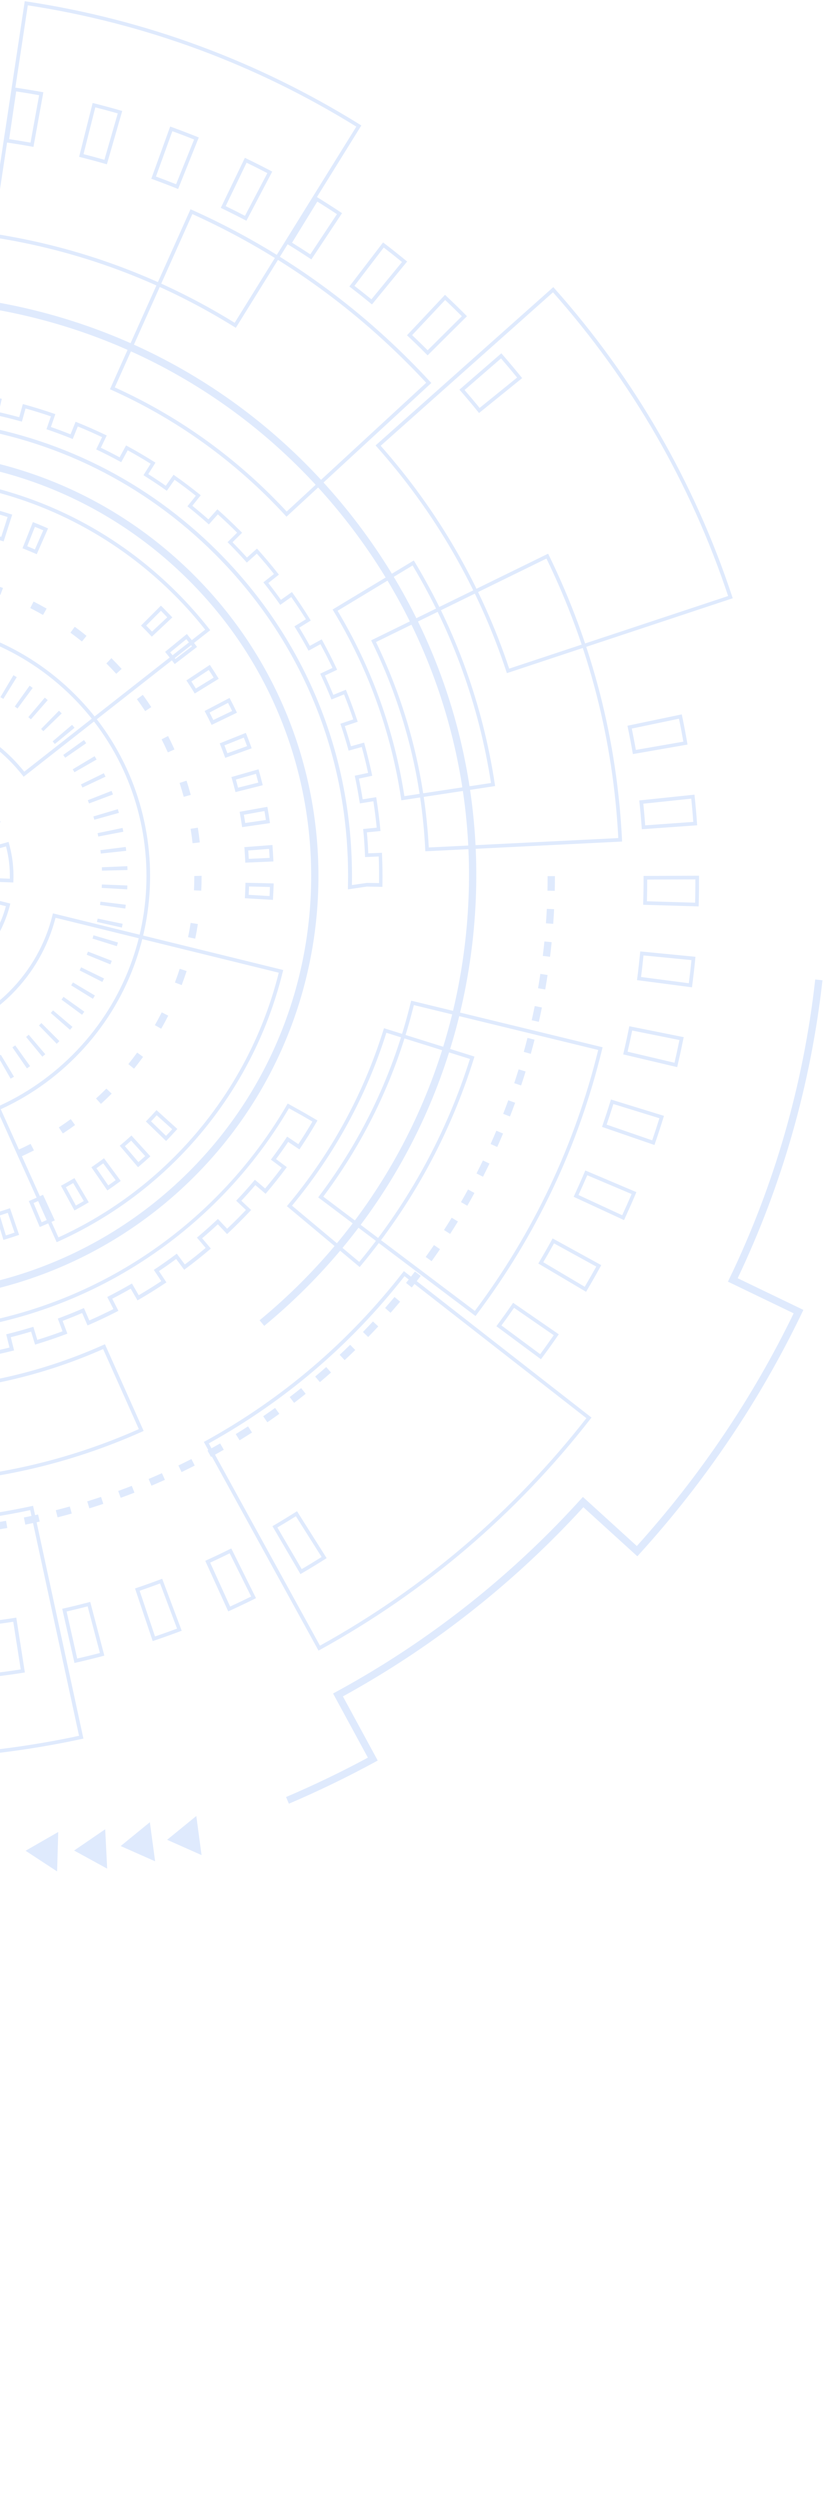 <svg width="408" height="1238" viewBox="0 0 408 1238" fill="none" xmlns="http://www.w3.org/2000/svg">
<g opacity="0.17">
<path d="M-179.547 433.822C-179.547 401.298 -167.156 368.756 -142.392 343.993C-92.865 294.466 -12.262 294.466 37.265 343.993C86.792 393.52 86.792 474.123 37.265 523.65C-12.262 573.177 -92.865 573.177 -142.392 523.65C-167.156 498.887 -179.547 466.345 -179.547 433.822ZM72.61 433.822C72.61 401.75 60.4 369.679 35.981 345.259C-12.841 296.438 -92.305 296.438 -141.126 345.259C-189.948 394.081 -189.948 473.526 -141.126 522.366C-92.305 571.187 -12.841 571.187 35.981 522.366C60.4 497.946 72.61 465.875 72.61 433.822Z" fill="#4285F4"/>
<path d="M-247.994 468.607L-132.316 447.57L-132.153 448.457C-129.223 464.592 -121.481 479.316 -109.778 491.019C-103.971 496.826 -97.369 501.692 -90.151 505.49L-89.356 505.906L-144.11 609.953L-144.906 609.537C-162.597 600.221 -178.75 588.319 -192.932 574.155C-221.638 545.448 -240.614 509.271 -247.849 469.494L-248.012 468.607L-247.994 468.607ZM-133.763 449.668L-245.895 470.054C-238.606 509.126 -219.866 544.652 -191.629 572.871C-177.809 586.691 -162.072 598.34 -144.852 607.511L-91.779 506.648C-98.852 502.831 -105.328 498.002 -111.044 492.286C-122.802 480.528 -130.634 465.804 -133.763 449.65L-133.763 449.668ZM-201.687 302.824L-201.09 302.155C-198.467 299.188 -195.699 296.258 -192.895 293.454C-155.416 255.974 -105.581 235.335 -52.563 235.335C0.455 235.335 50.29 255.974 87.788 293.472C93.413 299.098 98.767 305.121 103.669 311.38L104.23 312.085L11.724 384.658L11.164 383.952C9.156 381.383 6.967 378.923 4.652 376.608C-10.633 361.323 -30.947 352.912 -52.545 352.912C-74.161 352.912 -94.475 361.323 -109.741 376.608C-110.881 377.748 -112.021 378.941 -113.088 380.153L-113.685 380.823L-201.65 302.806L-201.687 302.824ZM101.68 311.778C96.977 305.827 91.876 300.093 86.503 294.738C49.367 257.602 -0.033 237.144 -52.563 237.144C-105.093 237.144 -154.475 257.602 -191.611 294.738C-194.18 297.307 -196.694 299.966 -199.118 302.679L-113.848 378.29C-112.943 377.277 -111.984 376.301 -111.026 375.342C-95.397 359.713 -74.631 351.121 -52.545 351.121C-30.459 351.121 -9.675 359.731 5.936 375.342C8.089 377.494 10.133 379.774 12.032 382.143L101.698 311.814L101.68 311.778ZM-20.22 507.987L-19.388 507.607C-10.434 503.573 -2.349 497.983 4.652 490.983C15.125 480.51 22.505 467.45 26.015 453.196L26.232 452.309L140.408 480.365L140.191 481.251C131.562 516.344 113.437 548.451 87.788 574.101C70.694 591.195 50.886 604.87 28.927 614.783L28.095 615.162L-20.202 507.969L-20.22 507.987ZM27.534 454.516C23.862 468.734 16.409 481.776 5.918 492.267C-1.01 499.195 -9.005 504.785 -17.833 508.873L28.981 612.775C50.416 602.989 69.771 589.567 86.485 572.835C111.701 547.619 129.554 516.126 138.201 481.704L27.534 454.498L27.534 454.516Z" fill="#4285F4"/>
<path d="M-168.278 436.681L-155.616 436.373C-155.616 436.934 -155.58 437.513 -155.562 438.073L-168.206 438.598C-168.224 437.965 -168.26 437.332 -168.26 436.681L-168.278 436.681ZM-168.206 429.029C-168.188 428.396 -168.151 427.763 -168.115 427.112L-155.471 427.835C-155.507 428.396 -155.525 428.975 -155.562 429.536L-168.206 429.011L-168.206 429.029ZM-167.645 446.213L-155.055 444.857C-155.001 445.417 -154.929 445.978 -154.856 446.557L-167.428 448.113C-167.5 447.48 -167.573 446.846 -167.645 446.213ZM-167.428 419.496C-167.356 418.863 -167.265 418.23 -167.175 417.597L-154.639 419.352C-154.711 419.912 -154.802 420.473 -154.856 421.034L-167.428 419.478L-167.428 419.496ZM-166.234 455.674L-153.789 453.304C-153.68 453.865 -153.572 454.426 -153.463 454.986L-165.854 457.555C-165.981 456.922 -166.107 456.307 -166.234 455.674ZM-165.854 410.072C-165.727 409.439 -165.583 408.824 -165.438 408.191L-153.083 410.995C-153.21 411.537 -153.337 412.098 -153.445 412.641L-165.836 410.054L-165.854 410.072ZM-164.045 464.989L-151.853 461.589C-151.709 462.131 -151.546 462.674 -151.383 463.235L-163.521 466.835C-163.702 466.219 -163.882 465.604 -164.045 464.989ZM-163.503 400.793C-163.322 400.178 -163.141 399.581 -162.942 398.966L-150.859 402.764C-151.021 403.307 -151.202 403.85 -151.365 404.392L-163.503 400.793ZM-161.097 474.088L-149.213 469.693C-149.014 470.217 -148.815 470.76 -148.616 471.284L-160.409 475.879C-160.645 475.282 -160.862 474.685 -161.097 474.088ZM-160.409 391.748C-160.174 391.151 -159.939 390.554 -159.704 389.975L-147.982 394.769C-148.2 395.294 -148.398 395.818 -148.616 396.343L-160.409 391.748ZM-157.389 482.934L-145.92 477.561C-145.685 478.086 -145.432 478.592 -145.179 479.117L-156.557 484.67C-156.828 484.091 -157.117 483.53 -157.389 482.952L-157.389 482.934ZM-156.575 382.993C-156.303 382.414 -156.014 381.854 -155.724 381.275L-144.455 387.027C-144.708 387.533 -144.962 388.04 -145.215 388.546L-156.593 382.993L-156.575 382.993ZM-152.975 491.417L-141.995 485.122C-141.706 485.611 -141.434 486.099 -141.127 486.587L-151.998 493.081C-152.324 492.539 -152.649 491.978 -152.975 491.417ZM-152.016 374.582C-151.691 374.039 -151.365 373.497 -151.021 372.954L-140.259 379.611C-140.548 380.099 -140.856 380.569 -141.145 381.058L-152.016 374.582ZM-147.874 499.503L-137.455 492.322C-137.129 492.792 -136.804 493.244 -136.478 493.714L-146.771 501.095C-147.15 500.57 -147.512 500.045 -147.874 499.521L-147.874 499.503ZM-146.789 366.587C-146.427 366.062 -146.047 365.556 -145.667 365.031L-135.501 372.574C-135.845 373.026 -136.171 373.479 -136.496 373.949L-146.807 366.587L-146.789 366.587ZM-142.104 507.172L-132.318 499.123C-131.956 499.557 -131.594 500.009 -131.214 500.443L-140.874 508.638C-141.29 508.149 -141.706 507.661 -142.104 507.172ZM-140.91 359.044C-140.494 358.555 -140.078 358.085 -139.662 357.597L-130.129 365.936C-130.509 366.37 -130.871 366.804 -131.25 367.238L-140.91 359.044ZM-135.736 514.299L-126.638 505.49C-126.24 505.906 -125.842 506.304 -125.444 506.702L-134.181 515.855L-134.416 515.62C-134.832 515.204 -135.284 514.752 -135.718 514.281L-135.736 514.299ZM-134.434 352.007L-134.398 351.971C-133.964 351.537 -133.53 351.103 -133.077 350.687L-124.25 359.767C-124.648 360.147 -125.046 360.527 -125.426 360.925L-134.416 352.007L-134.434 352.007ZM-128.609 521.065L-120.271 511.532C-119.836 511.912 -119.402 512.273 -118.986 512.635L-127.162 522.313C-127.651 521.897 -128.139 521.481 -128.609 521.065ZM-127.397 345.531C-126.909 345.115 -126.421 344.699 -125.932 344.301L-117.883 354.087C-118.317 354.449 -118.769 354.811 -119.203 355.191L-127.397 345.531ZM-121.157 527.052L-113.65 516.868C-113.198 517.212 -112.746 517.537 -112.275 517.863L-119.619 528.173C-120.144 527.812 -120.65 527.432 -121.175 527.052L-121.157 527.052ZM-119.854 339.634C-119.33 339.255 -118.805 338.893 -118.281 338.531L-111.081 348.95C-111.552 349.276 -112.004 349.601 -112.474 349.927L-119.854 339.634ZM-113.234 532.406L-106.577 521.625C-106.089 521.915 -105.619 522.222 -105.13 522.494L-111.588 533.383C-112.131 533.057 -112.691 532.732 -113.234 532.388L-113.234 532.406ZM-111.841 334.389C-111.298 334.063 -110.738 333.738 -110.195 333.412L-103.882 344.392C-104.371 344.681 -104.859 344.971 -105.365 345.26L-111.859 334.389L-111.841 334.389ZM-104.895 537.091L-99.161 525.804C-98.654 526.057 -98.148 526.31 -97.641 526.564L-103.177 537.941C-103.755 537.67 -104.316 537.381 -104.895 537.091ZM-103.43 329.83C-102.851 329.559 -102.29 329.27 -101.711 328.998L-96.321 340.449C-96.846 340.684 -97.352 340.937 -97.877 341.19L-103.448 329.812L-103.43 329.83ZM-96.194 541.053L-91.437 529.313C-90.912 529.53 -90.37 529.729 -89.845 529.946L-94.422 541.758C-95.019 541.523 -95.597 541.288 -96.194 541.053ZM-94.675 325.978C-94.078 325.742 -93.481 325.525 -92.884 325.29L-88.471 337.156C-88.995 337.355 -89.538 337.554 -90.062 337.771L-94.675 325.978ZM-87.204 544.272L-83.424 532.189C-82.881 532.352 -82.338 532.515 -81.796 532.678L-85.377 544.815C-85.992 544.634 -86.589 544.453 -87.204 544.254L-87.204 544.272ZM-85.612 322.866C-84.998 322.685 -84.382 322.504 -83.767 322.342L-80.367 334.533C-80.909 334.678 -81.452 334.841 -81.995 335.004L-85.612 322.866ZM-77.979 546.751L-75.193 534.396C-74.651 534.523 -74.09 534.631 -73.547 534.758L-76.116 547.167C-76.749 547.04 -77.364 546.895 -77.997 546.769L-77.979 546.751ZM-76.333 320.533C-75.718 320.406 -75.085 320.28 -74.452 320.153L-72.064 332.58C-72.625 332.688 -73.186 332.797 -73.746 332.924L-76.333 320.533ZM-68.555 548.469L-66.8 535.934C-66.24 536.006 -65.679 536.078 -65.118 536.151L-66.656 548.722C-67.289 548.65 -67.922 548.559 -68.555 548.469ZM-66.891 318.959C-66.257 318.887 -65.624 318.814 -64.991 318.742L-63.635 331.332C-64.195 331.386 -64.756 331.458 -65.335 331.531L-66.891 318.959ZM-59.04 549.392L-58.335 536.748C-57.774 536.784 -57.195 536.802 -56.634 536.838L-57.141 549.482C-57.774 549.464 -58.407 549.428 -59.04 549.392ZM-57.358 318.163C-56.725 318.145 -56.092 318.109 -55.441 318.091L-55.133 330.753C-55.694 330.753 -56.273 330.789 -56.833 330.807L-57.358 318.163ZM-49.815 536.874C-49.254 536.874 -48.675 536.838 -48.114 536.82L-47.572 549.464C-48.205 549.482 -48.838 549.518 -49.489 549.536L-49.815 536.874ZM-48.313 330.825L-47.789 318.181C-47.156 318.199 -46.523 318.236 -45.871 318.272L-46.595 330.916C-47.156 330.88 -47.735 330.861 -48.295 330.825L-48.313 330.825ZM-41.295 536.313C-40.734 536.259 -40.156 536.187 -39.595 536.114L-38.021 548.686C-38.654 548.758 -39.287 548.831 -39.92 548.903L-41.295 536.313ZM-39.812 331.531L-38.256 318.959C-37.623 319.031 -36.99 319.122 -36.357 319.212L-38.13 331.748C-38.69 331.675 -39.251 331.603 -39.812 331.531ZM-32.866 535.047C-32.305 534.939 -31.762 534.83 -31.201 534.704L-28.597 547.094C-29.23 547.221 -29.845 547.348 -30.478 547.474L-32.866 535.047ZM-31.401 332.924L-28.814 320.533C-28.181 320.659 -27.566 320.804 -26.951 320.931L-29.736 333.285C-30.297 333.159 -30.84 333.032 -31.401 332.924ZM-24.563 533.094C-24.02 532.949 -23.478 532.786 -22.917 532.623L-19.299 544.761C-19.914 544.942 -20.529 545.123 -21.144 545.285L-24.545 533.094L-24.563 533.094ZM-23.152 335.004L-19.552 322.866C-18.937 323.047 -18.322 323.228 -17.725 323.427L-21.524 335.51C-22.067 335.347 -22.609 335.167 -23.152 335.022L-23.152 335.004ZM-16.477 530.453C-15.935 530.254 -15.41 530.055 -14.867 529.838L-10.255 541.631C-10.852 541.867 -11.449 542.084 -12.046 542.319L-16.477 530.453ZM-15.085 337.753L-10.49 325.959C-9.893 326.195 -9.314 326.43 -8.717 326.665L-13.511 338.386C-14.035 338.169 -14.56 337.97 -15.085 337.753ZM-8.609 527.16C-8.102 526.925 -7.578 526.672 -7.071 526.419L-1.482 537.779C-2.061 538.068 -2.639 538.339 -3.218 538.611L-8.609 527.16ZM-7.288 341.172L-1.735 329.794C-1.156 330.066 -0.595 330.355 -0.035 330.644L-5.787 341.932C-6.293 341.679 -6.8 341.425 -7.306 341.172L-7.288 341.172ZM-1.048 523.217C-0.559 522.928 -0.071 522.638 0.418 522.349L6.93 533.202C6.387 533.528 5.826 533.853 5.265 534.179L-1.048 523.199L-1.048 523.217ZM0.201 345.224L6.676 334.353C7.219 334.678 7.762 335.004 8.304 335.347L1.648 346.11C1.159 345.821 0.689 345.513 0.201 345.224ZM6.152 518.659C6.622 518.333 7.074 518.008 7.545 517.682L14.925 527.974C14.4 528.354 13.876 528.716 13.351 529.096L6.152 518.677L6.152 518.659ZM7.309 349.873L14.671 339.562C15.196 339.924 15.703 340.304 16.209 340.684L8.684 350.868C8.232 350.524 7.78 350.198 7.309 349.873ZM12.935 513.522C13.369 513.16 13.803 512.798 14.237 512.418L22.45 522.059C21.961 522.475 21.473 522.892 20.985 523.29L12.935 513.522ZM14.038 355.118L22.215 345.459C22.703 345.875 23.191 346.291 23.662 346.707L15.323 356.24C14.889 355.86 14.473 355.498 14.038 355.137L14.038 355.118ZM19.302 507.842C19.664 507.48 20.026 507.118 20.388 506.756L20.514 506.63L29.468 515.584L29.341 515.71C28.944 516.108 28.527 516.506 28.13 516.904L19.302 507.824L19.302 507.842ZM20.388 360.979L29.251 351.935L29.341 352.025C29.758 352.441 30.174 352.875 30.59 353.291L21.491 362.101C21.129 361.721 20.749 361.341 20.369 360.979L20.388 360.979ZM25.163 501.655C25.543 501.221 25.905 500.787 26.285 500.353L35.944 508.529C35.528 509.017 35.112 509.506 34.696 509.976L25.163 501.637L25.163 501.655ZM26.085 367.147L35.727 358.935C36.143 359.424 36.541 359.912 36.957 360.4L27.189 368.45C26.827 368.016 26.465 367.564 26.085 367.129L26.085 367.147ZM30.499 495.017C30.843 494.565 31.168 494.094 31.494 493.642L41.805 501.004C41.443 501.511 41.063 502.035 40.683 502.542L30.499 495.035L30.499 495.017ZM31.349 373.858L41.642 366.478C42.022 367.003 42.383 367.527 42.745 368.052L32.326 375.251C32.001 374.781 31.675 374.311 31.349 373.858ZM35.275 487.962C35.582 487.474 35.871 487.003 36.161 486.515L47.05 492.991C46.725 493.534 46.399 494.076 46.056 494.619L35.275 487.962ZM36.034 380.985L46.906 374.473C47.231 375.016 47.557 375.577 47.882 376.119L36.903 382.432C36.613 381.944 36.324 381.456 36.034 380.967L36.034 380.985ZM39.453 480.546C39.706 480.039 39.96 479.533 40.213 479.026L51.591 484.562C51.319 485.14 51.03 485.701 50.74 486.28L39.453 480.546ZM40.104 388.474L51.482 382.903C51.772 383.482 52.043 384.042 52.314 384.621L40.864 390.012C40.629 389.487 40.376 388.981 40.122 388.474L40.104 388.474ZM42.98 472.804C43.197 472.279 43.396 471.755 43.614 471.23L55.425 475.807C55.19 476.403 54.955 477 54.72 477.579L42.998 472.804L42.98 472.804ZM43.523 396.27L55.317 391.658C55.552 392.255 55.769 392.852 56.004 393.449L44.138 397.88C43.939 397.338 43.74 396.813 43.523 396.27ZM45.856 464.791C46.019 464.248 46.2 463.705 46.345 463.163L58.482 466.744C58.302 467.359 58.121 467.956 57.922 468.571L45.838 464.791L45.856 464.791ZM46.291 404.32L58.428 400.702C58.609 401.317 58.79 401.932 58.953 402.547L46.761 405.948C46.616 405.405 46.453 404.863 46.291 404.32ZM48.063 456.56C48.19 455.999 48.298 455.457 48.425 454.896L60.816 457.483C60.689 458.116 60.544 458.731 60.418 459.346L48.063 456.56ZM48.371 412.586L60.762 410C60.888 410.615 61.015 411.248 61.142 411.881L48.715 414.269C48.606 413.708 48.498 413.147 48.371 412.586ZM49.583 448.185C49.655 447.624 49.727 447.064 49.8 446.503L62.371 448.04C62.299 448.673 62.209 449.307 62.118 449.94L49.583 448.167L49.583 448.185ZM49.782 420.998L62.353 419.424C62.426 420.057 62.516 420.69 62.571 421.341L49.981 422.698C49.926 422.137 49.854 421.577 49.782 421.016L49.782 420.998ZM50.415 439.701C50.451 439.141 50.469 438.58 50.505 438.001L63.149 438.508C63.131 439.141 63.095 439.792 63.059 440.425L50.415 439.701ZM50.487 429.481L63.131 428.939C63.149 429.572 63.185 430.223 63.204 430.856L50.541 431.164C50.541 430.603 50.505 430.024 50.487 429.463L50.487 429.481Z" fill="#4285F4"/>
<path d="M-111.787 433.823C-111.787 432.846 -111.769 431.869 -111.715 430.892L-111.679 429.988L-97.226 430.711L-97.262 431.616C-97.497 436.319 -96.99 440.986 -95.778 445.508L-95.543 446.376L-109.526 450.139L-109.761 449.27C-111.118 444.242 -111.787 439.068 -111.805 433.841L-111.787 433.823ZM-109.942 431.887C-110.123 437.278 -109.544 442.686 -108.224 447.914L-97.732 445.092C-98.763 440.95 -99.215 436.699 -99.089 432.43L-109.924 431.887L-109.942 431.887ZM-110.051 419.587L-109.815 418.718C-108.242 412.713 -105.727 407.015 -102.363 401.806L-101.874 401.046L-89.701 408.878L-90.189 409.638C-92.722 413.563 -94.603 417.868 -95.797 422.391L-96.032 423.259L-110.032 419.569L-110.051 419.587ZM-101.332 403.542C-104.19 408.137 -106.36 413.093 -107.826 418.302L-97.334 421.07C-96.177 416.964 -94.44 413.057 -92.215 409.421L-101.332 403.542ZM-105.709 459.979L-92.83 453.395L-92.414 454.209C-90.298 458.369 -87.53 462.15 -84.184 465.496C-83.948 465.731 -83.731 465.948 -83.496 466.165L-82.845 466.798L-92.848 477.254L-93.499 476.621C-93.807 476.331 -94.114 476.024 -94.404 475.734C-98.817 471.339 -102.471 466.31 -105.275 460.811L-105.691 459.997L-105.709 459.979ZM-93.608 455.819L-103.267 460.757C-100.608 465.767 -97.189 470.362 -93.138 474.432C-93.065 474.504 -92.975 474.595 -92.902 474.667L-85.396 466.835L-85.468 466.762C-88.724 463.506 -91.455 459.834 -93.608 455.837L-93.608 455.819ZM-95.29 392.834L-94.422 391.965C-90.081 387.642 -85.16 384.024 -79.77 381.239L-78.974 380.823L-72.317 393.666L-73.113 394.082C-77.183 396.198 -80.909 398.911 -84.184 402.185L-84.98 402.981L-95.272 392.815L-95.29 392.834ZM-79.752 383.265C-84.491 385.815 -88.85 389.035 -92.722 392.834L-84.998 400.449C-81.922 397.464 -78.486 394.932 -74.759 392.906L-79.752 383.265ZM-84.545 483.693L-76.912 471.411L-76.152 471.881C-72.173 474.341 -67.85 476.168 -63.309 477.29L-62.423 477.507L-65.878 491.562L-66.764 491.345C-72.806 489.862 -78.522 487.456 -83.786 484.182L-84.545 483.711L-84.545 483.693ZM-76.315 473.889L-82.049 483.114C-77.418 485.9 -72.426 487.998 -67.198 489.373L-64.612 478.827C-68.736 477.724 -72.679 476.078 -76.333 473.889L-76.315 473.889ZM-69.152 376.97L-68.284 376.735C-63.164 375.324 -57.864 374.618 -52.546 374.618C-51.678 374.618 -50.81 374.636 -49.942 374.672L-49.037 374.709L-49.67 389.161L-50.575 389.125C-51.226 389.089 -51.895 389.089 -52.546 389.089C-56.58 389.089 -60.578 389.632 -64.449 390.699L-65.317 390.934L-69.152 376.988L-69.152 376.97ZM-50.918 376.445C-51.461 376.445 -52.004 376.427 -52.546 376.427C-57.412 376.427 -62.242 377.042 -66.927 378.254L-64.051 388.727C-60.288 387.769 -56.435 387.298 -52.546 387.298C-52.166 387.298 -51.787 387.298 -51.389 387.298L-50.918 376.445ZM-55.422 492.991L-54.934 478.52L-54.03 478.556C-53.541 478.556 -53.035 478.574 -52.546 478.574C-48.35 478.574 -44.189 477.995 -40.174 476.838L-39.305 476.584L-35.326 490.495L-36.194 490.748C-41.512 492.267 -47.011 493.045 -52.546 493.045C-53.216 493.045 -53.867 493.045 -54.518 493.009L-55.422 492.973L-55.422 492.991ZM-53.198 480.383L-53.559 491.236C-53.216 491.236 -52.89 491.236 -52.546 491.236C-47.481 491.236 -42.453 490.567 -37.569 489.265L-40.553 478.827C-44.461 479.858 -48.495 480.383 -52.546 480.383C-52.764 480.383 -52.98 480.383 -53.198 480.383ZM-42.218 390.265L-38.618 376.246L-37.75 376.463C-31.726 378.019 -26.028 380.479 -20.801 383.807L-20.041 384.296L-27.819 396.506L-28.579 396.017C-32.522 393.503 -36.827 391.64 -41.367 390.464L-42.236 390.247L-42.218 390.265ZM-37.316 378.453L-40.029 388.963C-35.923 390.102 -31.998 391.802 -28.362 394.027L-22.537 384.874C-27.132 382.053 -32.106 379.9 -37.334 378.453L-37.316 378.453ZM-32.341 473.781L-31.545 473.365C-27.638 471.284 -24.075 468.643 -20.909 465.478L-19.77 464.32L-9.387 474.396L-10.689 475.716C-14.867 479.895 -19.607 483.404 -24.762 486.153L-25.558 486.569L-32.359 473.799L-32.341 473.781ZM-19.733 466.853C-22.772 469.873 -26.191 472.46 -29.899 474.522L-24.798 484.109C-20.095 481.523 -15.772 478.267 -11.955 474.432L-19.733 466.871L-19.733 466.853ZM-21.868 401.227L-11.774 390.862L-10.653 391.965C-6.402 396.216 -2.857 401.028 -0.089 406.31L0.327 407.106L-12.48 413.835L-12.896 413.039C-14.994 409.059 -17.689 405.405 -20.891 402.185L-21.868 401.227ZM-11.756 393.43L-19.335 401.209C-16.333 404.266 -13.782 407.684 -11.738 411.411L-2.133 406.364C-4.72 401.625 -7.958 397.283 -11.774 393.43L-11.756 393.43ZM-15.103 458.387L-14.614 457.627C-12.118 453.666 -10.273 449.361 -9.133 444.802L-8.916 443.934L5.121 447.462L4.903 448.33C3.384 454.353 0.942 460.069 -2.35 465.315L-2.839 466.075L-15.085 458.369L-15.103 458.387ZM-7.614 446.123C-8.735 450.247 -10.418 454.172 -12.606 457.826L-3.417 463.597C-0.614 458.984 1.521 453.992 2.914 448.764L-7.614 446.123ZM-9.694 420.835L4.234 416.928L4.487 417.796C6.152 423.747 6.893 429.915 6.64 436.12L6.604 437.024L-7.867 436.482L-7.831 435.577C-7.65 430.892 -8.193 426.225 -9.459 421.703L-9.694 420.835ZM2.986 419.153L-7.469 422.083C-6.402 426.225 -5.896 430.476 -5.986 434.727L4.867 435.143C4.994 429.716 4.361 424.344 2.986 419.153Z" fill="#4285F4"/>
<path d="M-380.241 432.141C-380.241 429.717 -380.187 427.293 -380.132 424.869L-376.515 424.96C-376.587 427.365 -376.623 429.753 -376.623 432.159L-380.241 432.159L-380.241 432.141ZM-380.15 441.221L-376.533 441.149C-376.478 443.555 -376.406 445.942 -376.298 448.33L-379.915 448.493C-380.024 446.069 -380.114 443.645 -380.15 441.221ZM-379.734 415.77C-379.608 413.347 -379.445 410.923 -379.264 408.517L-375.664 408.788C-375.845 411.176 -376.008 413.582 -376.135 415.969L-379.753 415.77L-379.734 415.77ZM-379.373 457.574L-375.773 457.302C-375.592 459.69 -375.393 462.078 -375.176 464.465L-378.776 464.809C-379.011 462.385 -379.21 459.979 -379.373 457.555L-379.373 457.574ZM-378.432 399.454C-378.179 397.049 -377.907 394.643 -377.6 392.237L-374.018 392.689C-374.326 395.059 -374.597 397.447 -374.85 399.834L-378.45 399.454L-378.432 399.454ZM-377.781 473.871L-374.199 473.437C-373.91 475.825 -373.584 478.195 -373.241 480.564L-376.822 481.089C-377.166 478.683 -377.491 476.277 -377.781 473.871ZM-376.316 383.247C-375.936 380.859 -375.538 378.453 -375.122 376.066L-371.558 376.699C-371.974 379.068 -372.372 381.42 -372.734 383.79L-376.316 383.229L-376.316 383.247ZM-375.375 490.079L-371.812 489.464C-371.396 491.834 -370.961 494.185 -370.509 496.537L-374.055 497.224C-374.525 494.836 -374.959 492.449 -375.375 490.061L-375.375 490.079ZM-373.385 367.148C-372.897 364.778 -372.372 362.409 -371.83 360.039L-368.302 360.853C-368.845 363.186 -369.352 365.538 -369.84 367.871L-373.385 367.13L-373.385 367.148ZM-372.173 506.142L-368.646 505.346C-368.121 507.679 -367.561 510.013 -366.982 512.346L-370.491 513.215C-371.07 510.863 -371.631 508.493 -372.173 506.124L-372.173 506.142ZM-369.677 351.23C-369.062 348.878 -368.429 346.545 -367.778 344.211L-364.305 345.206C-364.956 347.504 -365.589 349.819 -366.186 352.152L-369.695 351.248L-369.677 351.23ZM-368.176 522.024L-364.685 521.047C-364.033 523.362 -363.364 525.66 -362.677 527.957L-366.132 529.006C-366.837 526.691 -367.506 524.357 -368.158 522.024L-368.176 522.024ZM-365.173 335.493C-364.449 333.177 -363.69 330.88 -362.912 328.583L-359.493 329.74C-360.253 332.02 -361.013 334.281 -361.718 336.578L-365.173 335.493ZM-363.382 537.689L-359.945 536.549C-359.186 538.828 -358.408 541.089 -357.594 543.35L-360.994 544.562C-361.808 542.283 -362.604 539.986 -363.382 537.689ZM-359.891 320.027C-359.059 317.766 -358.191 315.486 -357.286 313.243L-353.922 314.582C-354.808 316.807 -355.658 319.05 -356.49 321.293L-359.891 320.045L-359.891 320.027ZM-357.829 553.1L-354.464 551.78C-353.596 554.023 -352.692 556.248 -351.769 558.454L-355.116 559.847C-356.038 557.604 -356.961 555.361 -357.829 553.1ZM-353.849 304.832C-352.891 302.607 -351.914 300.4 -350.919 298.194L-347.627 299.695C-348.622 301.884 -349.581 304.072 -350.521 306.261L-353.849 304.832ZM-351.498 568.204L-348.206 566.721C-347.229 568.91 -346.216 571.08 -345.185 573.251L-348.441 574.807C-349.49 572.618 -350.503 570.411 -351.498 568.204ZM-347.048 289.963C-345.981 287.793 -344.896 285.622 -343.792 283.469L-340.572 285.134C-341.676 287.268 -342.743 289.402 -343.792 291.555L-347.048 289.963ZM-344.407 582.983L-341.187 581.337C-340.102 583.471 -338.981 585.606 -337.841 587.722L-341.025 589.44C-342.182 587.306 -343.304 585.153 -344.407 583.001L-344.407 582.983ZM-339.505 275.474C-338.329 273.358 -337.135 271.259 -335.924 269.161L-332.794 270.988C-334.006 273.068 -335.182 275.149 -336.34 277.229L-339.505 275.474ZM-336.575 597.381L-333.445 595.573C-332.252 597.653 -331.021 599.715 -329.773 601.777L-332.867 603.658C-334.133 601.578 -335.363 599.48 -336.575 597.381ZM-331.239 261.365C-329.972 259.303 -328.67 257.277 -327.349 255.233L-324.311 257.205C-325.613 259.212 -326.897 261.238 -328.163 263.264L-331.239 261.365ZM-328.037 611.364L-324.998 609.41C-323.696 611.418 -322.375 613.426 -321.018 615.416L-324.003 617.442C-325.378 615.434 -326.716 613.408 -328.019 611.364L-328.037 611.364ZM-322.285 247.69C-320.91 245.7 -319.517 243.728 -318.088 241.775L-315.158 243.891C-316.569 245.827 -317.943 247.78 -319.3 249.752L-322.266 247.69L-322.285 247.69ZM-318.793 624.913L-315.863 622.796C-314.452 624.75 -313.041 626.685 -311.576 628.603L-314.47 630.773C-315.935 628.838 -317.383 626.866 -318.793 624.894L-318.793 624.913ZM-312.661 234.503C-311.196 232.586 -309.695 230.686 -308.175 228.805L-305.354 231.066C-306.855 232.929 -308.338 234.811 -309.785 236.71L-312.661 234.503ZM-308.881 637.991L-306.059 635.73C-304.558 637.611 -303.038 639.474 -301.501 641.319L-304.286 643.634C-305.842 641.771 -307.379 639.89 -308.899 637.991L-308.881 637.991ZM-302.387 221.823C-300.813 219.978 -299.221 218.151 -297.612 216.342L-294.916 218.748C-296.508 220.539 -298.082 222.348 -299.637 224.174L-302.387 221.823ZM-298.317 650.562L-295.604 648.175C-294.012 649.965 -292.402 651.756 -290.774 653.511L-293.433 655.971C-295.079 654.18 -296.707 652.389 -298.317 650.58L-298.317 650.562ZM-291.479 209.631C-289.815 207.877 -288.151 206.122 -286.451 204.385L-283.864 206.918C-285.546 208.636 -287.211 210.355 -288.839 212.109L-291.479 209.631ZM-287.192 662.573L-284.606 660.041C-283.647 661.036 -282.67 662.013 -281.693 663.007C-280.97 663.731 -280.264 664.436 -279.541 665.142L-282.073 667.729C-282.797 667.005 -283.539 666.3 -284.262 665.558C-285.257 664.563 -286.234 663.568 -287.211 662.573L-287.192 662.573ZM-279.993 198C-278.238 196.318 -276.484 194.654 -274.711 193.008L-272.251 195.667C-274.006 197.295 -275.76 198.941 -277.479 200.605L-279.993 198ZM-275.489 674.005L-273.029 671.364C-271.274 672.992 -269.502 674.62 -267.711 676.212L-270.117 678.907C-271.926 677.298 -273.716 675.669 -275.489 674.005ZM-267.928 186.912C-266.101 185.302 -264.238 183.728 -262.393 182.172L-260.077 184.958C-261.922 186.496 -263.749 188.051 -265.558 189.643L-267.946 186.912L-267.928 186.912ZM-263.225 684.841L-260.891 682.073C-259.064 683.61 -257.201 685.13 -255.356 686.631L-257.617 689.453C-259.499 687.934 -261.362 686.396 -263.225 684.841ZM-255.302 176.42C-253.385 174.919 -251.467 173.417 -249.532 171.97L-247.361 174.865C-249.278 176.312 -251.178 177.777 -253.077 179.278L-255.32 176.438L-255.302 176.42ZM-250.472 695.024L-248.284 692.148C-246.366 693.595 -244.449 695.024 -242.513 696.435L-244.63 699.366C-246.583 697.955 -248.519 696.508 -250.454 695.043L-250.472 695.024ZM-242.188 166.58C-240.198 165.169 -238.208 163.776 -236.2 162.419L-234.174 165.422C-236.164 166.761 -238.136 168.136 -240.089 169.528L-242.188 166.58ZM-237.231 704.575L-235.187 701.591C-233.216 702.947 -231.208 704.268 -229.218 705.57L-231.19 708.609C-233.216 707.289 -235.223 705.95 -237.231 704.575ZM-228.603 157.409C-226.559 156.107 -224.497 154.822 -222.417 153.556L-220.535 156.649C-222.579 157.897 -224.623 159.164 -226.649 160.448L-228.603 157.391L-228.603 157.409ZM-223.52 713.457L-221.621 710.364C-219.577 711.612 -217.515 712.842 -215.452 714.054L-217.279 717.183C-219.378 715.971 -221.44 714.723 -223.52 713.457ZM-214.566 148.943C-212.45 147.75 -210.333 146.556 -208.199 145.416L-206.48 148.6C-208.597 149.739 -210.695 150.897 -212.775 152.091L-214.566 148.943ZM-209.375 721.651L-207.638 718.467C-205.54 719.607 -203.423 720.747 -201.289 721.832L-202.953 725.052C-205.106 723.948 -207.24 722.809 -209.375 721.651ZM-200.131 141.201C-197.961 140.116 -195.772 139.031 -193.601 138L-192.046 141.274C-194.216 142.305 -196.369 143.354 -198.521 144.439L-200.149 141.201L-200.131 141.201ZM-194.831 729.122L-193.258 725.866C-191.105 726.915 -188.934 727.928 -186.746 728.905L-188.247 732.197C-190.454 731.202 -192.643 730.171 -194.831 729.122ZM-185.317 134.201C-183.092 133.224 -180.867 132.266 -178.624 131.325L-177.231 134.671C-179.438 135.594 -181.645 136.535 -183.851 137.511L-185.317 134.201ZM-179.926 735.851L-178.515 732.522C-176.308 733.445 -174.084 734.367 -171.859 735.236L-173.197 738.6C-175.44 737.714 -177.683 736.791 -179.926 735.851ZM-170.176 127.942C-167.915 127.074 -165.636 126.224 -163.357 125.41L-162.127 128.811C-164.388 129.625 -166.631 130.457 -168.874 131.325L-170.176 127.942ZM-164.714 741.82L-163.484 738.419C-161.222 739.233 -158.961 740.029 -156.7 740.807L-157.858 744.226C-160.155 743.448 -162.434 742.652 -164.714 741.82ZM-154.747 122.461C-152.431 121.702 -150.116 120.978 -147.801 120.273L-146.751 123.728C-149.049 124.415 -151.328 125.139 -153.625 125.898L-154.747 122.461ZM-149.212 747.012L-148.144 743.557C-145.847 744.262 -143.55 744.949 -141.252 745.601L-142.247 749.074C-144.581 748.404 -146.896 747.735 -149.212 747.012ZM-139.064 117.758C-136.73 117.125 -134.379 116.51 -132.027 115.913L-131.159 119.423C-133.492 120.001 -135.808 120.616 -138.123 121.231L-139.082 117.74L-139.064 117.758ZM-133.474 751.443L-132.588 747.934C-130.255 748.531 -127.939 749.092 -125.606 749.616L-126.42 753.144C-128.771 752.601 -131.141 752.022 -133.492 751.425L-133.474 751.443ZM-123.164 113.851C-120.794 113.327 -118.424 112.838 -116.037 112.368L-115.331 115.913C-117.683 116.384 -120.034 116.872 -122.386 117.379L-123.164 113.851ZM-117.52 755.061L-116.815 751.516C-114.463 751.986 -112.111 752.438 -109.742 752.854L-110.375 756.418C-112.763 755.984 -115.132 755.549 -117.52 755.061ZM-107.101 110.722C-104.713 110.324 -102.307 109.944 -99.92 109.6L-99.395 113.182C-101.765 113.526 -104.134 113.905 -106.504 114.303L-107.101 110.74L-107.101 110.722ZM-101.421 757.883L-100.878 754.301C-98.509 754.663 -96.139 754.989 -93.751 755.296L-94.204 758.878C-96.609 758.57 -99.015 758.245 -101.403 757.883L-101.421 757.883ZM-90.893 108.425C-88.488 108.135 -86.064 107.882 -83.658 107.665L-83.314 111.265C-85.702 111.482 -88.09 111.735 -90.477 112.024L-90.893 108.425ZM-85.177 759.909L-84.816 756.309C-82.428 756.544 -80.04 756.761 -77.652 756.942L-77.924 760.542C-80.348 760.361 -82.754 760.144 -85.159 759.909L-85.177 759.909ZM-74.595 106.923C-72.714 106.797 -70.833 106.688 -68.952 106.598L-68.771 110.215C-70.634 110.306 -72.497 110.414 -74.36 110.541L-74.595 106.923ZM-68.861 761.121L-68.68 757.503C-66.293 757.612 -63.887 757.72 -61.499 757.774L-61.59 761.392C-64.013 761.32 -66.437 761.229 -68.861 761.121ZM-52.509 761.519L-52.509 757.901C-50.103 757.901 -47.716 757.865 -45.31 757.829L-45.237 761.446C-47.661 761.501 -50.085 761.537 -52.509 761.537L-52.509 761.519ZM-36.32 757.503C-33.932 757.376 -31.526 757.232 -29.138 757.069L-28.885 760.687C-31.309 760.868 -33.733 761.012 -36.139 761.121L-36.32 757.503ZM-20.166 756.291C-17.779 756.056 -15.391 755.785 -13.021 755.495L-12.587 759.095C-14.993 759.384 -17.399 759.656 -19.823 759.891L-20.184 756.291L-20.166 756.291ZM-4.104 754.283C-1.734 753.921 0.636 753.542 3.005 753.126L3.62 756.689C1.233 757.105 -1.173 757.485 -3.561 757.847L-4.104 754.265L-4.104 754.283ZM11.851 751.479C14.202 751.009 16.554 750.503 18.887 749.978L19.683 753.505C17.314 754.03 14.944 754.536 12.556 755.025L11.833 751.479L11.851 751.479ZM27.642 747.88C29.976 747.283 32.291 746.668 34.606 746.035L35.583 749.526C33.25 750.177 30.898 750.81 28.547 751.407L27.66 747.898L27.642 747.88ZM43.235 743.502C45.532 742.797 47.811 742.055 50.09 741.295L51.23 744.732C48.933 745.492 46.617 746.234 44.302 746.957L43.235 743.502ZM58.592 738.347C60.853 737.533 63.096 736.683 65.339 735.815L66.66 739.179C64.398 740.065 62.119 740.916 59.84 741.748L58.592 738.347ZM73.678 732.414C75.885 731.473 78.092 730.515 80.28 729.538L81.764 732.83C79.539 733.825 77.314 734.802 75.089 735.742L73.678 732.414ZM88.438 725.739C90.591 724.69 92.743 723.623 94.896 722.537L96.542 725.757C94.371 726.861 92.201 727.946 90.012 728.995L88.438 725.739ZM102.855 718.323C104.953 717.165 107.052 715.989 109.132 714.795L110.941 717.925C108.824 719.137 106.708 720.331 104.592 721.488L102.855 718.323ZM116.874 710.183C118.918 708.935 120.944 707.65 122.97 706.348L124.941 709.387C122.897 710.707 120.835 712.01 118.773 713.276L116.874 710.201L116.874 710.183ZM130.477 701.356C132.448 699.999 134.42 698.624 136.374 697.213L138.49 700.144C136.518 701.573 134.529 702.965 132.521 704.34L130.477 701.356ZM143.609 691.841C145.526 690.394 147.408 688.91 149.289 687.409L151.55 690.231C149.651 691.75 147.733 693.252 145.798 694.717L143.609 691.841ZM156.253 681.693C158.08 680.137 159.907 678.582 161.716 676.972L164.104 679.685C162.277 681.295 160.432 682.887 158.587 684.461L156.253 681.693ZM168.373 670.93C170.127 669.302 171.864 667.638 173.582 665.956L176.115 668.543C174.378 670.243 172.623 671.907 170.851 673.571L168.391 670.93L168.373 670.93ZM179.931 659.607C181.595 657.888 183.26 656.152 184.888 654.397L187.529 656.857C185.882 658.63 184.218 660.385 182.518 662.121L179.931 659.607ZM190.911 647.722C192.503 645.914 194.059 644.105 195.596 642.278L198.364 644.611C196.808 646.456 195.216 648.301 193.624 650.128L190.911 647.741L190.911 647.722ZM201.294 635.332C202.777 633.45 204.261 631.569 205.708 629.67L208.584 631.859C207.119 633.776 205.635 635.693 204.134 637.593L201.294 635.332ZM211.026 622.452C212.419 620.499 213.793 618.545 215.15 616.574L218.135 618.618C216.778 620.607 215.385 622.597 213.974 624.569L211.044 622.452L211.026 622.452ZM220.106 609.103C221.409 607.095 222.675 605.069 223.923 603.025L227.016 604.906C225.75 606.969 224.466 609.013 223.145 611.057L220.106 609.103ZM228.518 595.301C229.712 593.221 230.887 591.141 232.027 589.043L235.21 590.779C234.053 592.895 232.877 595.012 231.665 597.11L228.536 595.301L228.518 595.301ZM236.223 581.102C237.309 578.967 238.376 576.815 239.407 574.662L242.663 576.236C241.614 578.406 240.529 580.577 239.443 582.748L236.223 581.102ZM243.206 566.522C244.182 564.333 245.141 562.145 246.064 559.938L249.392 561.349C248.451 563.574 247.493 565.799 246.498 568.005L243.188 566.522L243.206 566.522ZM249.446 551.599C250.315 549.374 251.165 547.131 251.979 544.87L255.379 546.1C254.547 548.379 253.697 550.64 252.811 552.901L249.446 551.581L249.446 551.599ZM254.927 536.386C255.687 534.107 256.41 531.828 257.116 529.549L260.571 530.616C259.865 532.931 259.124 535.229 258.346 537.544L254.909 536.404L254.927 536.386ZM259.648 520.92C260.3 518.605 260.915 516.29 261.493 513.974L265.003 514.861C264.406 517.212 263.791 519.546 263.14 521.879L259.648 520.902L259.648 520.92ZM263.592 505.237C264.116 502.904 264.623 500.552 265.093 498.201L268.638 498.924C268.168 501.294 267.662 503.664 267.119 506.033L263.592 505.237ZM266.739 489.374C267.155 487.004 267.535 484.652 267.879 482.283L271.46 482.825C271.099 485.213 270.719 487.619 270.303 490.007L266.739 489.392L266.739 489.374ZM269.091 473.365C269.38 470.977 269.651 468.608 269.887 466.22L273.486 466.582C273.251 468.988 272.98 471.411 272.69 473.817L269.091 473.383L269.091 473.365ZM270.646 457.248C270.809 454.86 270.972 452.454 271.08 450.067L274.698 450.248C274.572 452.672 274.427 455.095 274.264 457.501L270.646 457.248ZM271.406 441.077C271.46 438.671 271.478 436.283 271.478 433.877L275.096 433.877C275.096 436.301 275.078 438.725 275.024 441.149L271.406 441.077Z" fill="#4285F4"/>
<path d="M-205.07 433.822C-205.07 431.38 -205.015 428.902 -204.889 426.46L-201.271 426.641C-201.379 429.029 -201.452 431.434 -201.452 433.822L-205.07 433.822ZM-204.165 450.373L-200.565 449.975C-200.312 452.363 -199.987 454.769 -199.625 457.102L-203.206 457.663C-203.586 455.257 -203.912 452.797 -204.183 450.355L-204.165 450.373ZM-203.188 409.963C-202.808 407.539 -202.356 405.097 -201.868 402.709L-198.322 403.451C-198.811 405.785 -199.245 408.172 -199.607 410.524L-203.188 409.963ZM-199.715 473.889L-196.224 472.948C-195.609 475.245 -194.904 477.561 -194.18 479.84L-197.617 480.961C-198.377 478.628 -199.082 476.258 -199.715 473.889ZM-197.617 386.701C-196.857 384.367 -196.043 382.034 -195.175 379.755L-191.792 381.039C-192.643 383.264 -193.438 385.543 -194.18 387.822L-197.617 386.701ZM-191.648 496.427L-188.355 494.944C-187.379 497.133 -186.33 499.303 -185.244 501.438L-188.464 503.084C-189.567 500.913 -190.653 498.67 -191.648 496.445L-191.648 496.427ZM-188.482 364.596C-187.379 362.426 -186.203 360.237 -184.973 358.121L-181.825 359.911C-183.019 361.992 -184.159 364.108 -185.244 366.243L-188.464 364.596L-188.482 364.596ZM-180.143 517.41L-177.122 515.42C-175.82 517.41 -174.427 519.4 -173.034 521.335L-175.965 523.47C-177.412 521.498 -178.823 519.454 -180.161 517.41L-180.143 517.41ZM-175.965 344.21C-174.536 342.239 -173.016 340.267 -171.479 338.368L-168.657 340.629C-170.158 342.492 -171.623 344.409 -173.034 346.345L-175.965 344.21ZM-165.473 536.331L-162.796 533.907C-161.204 535.662 -159.522 537.416 -157.822 539.117L-160.246 541.812L-160.39 541.667C-162.109 539.949 -163.827 538.14 -165.455 536.349L-165.473 536.331ZM-160.408 326.031C-158.654 324.277 -156.881 322.576 -155.09 320.948L-152.648 323.625C-154.403 325.217 -156.139 326.881 -157.822 328.564L-160.408 326.031ZM-147.927 552.846L-145.666 550.024C-143.803 551.526 -141.867 552.991 -139.95 554.384L-142.085 557.314C-144.056 555.885 -146.028 554.384 -147.945 552.846L-147.927 552.846ZM-142.247 310.475C-140.276 309.028 -138.232 307.617 -136.188 306.278L-134.198 309.299C-136.188 310.602 -138.177 311.994 -140.113 313.387L-142.247 310.457L-142.247 310.475ZM-128.156 566.322L-126.365 563.175C-124.285 564.369 -122.151 565.508 -120.034 566.593L-121.68 569.813C-123.851 568.71 -126.04 567.534 -128.174 566.304L-128.156 566.322ZM-121.843 297.958C-119.673 296.854 -117.43 295.769 -115.205 294.774L-113.721 298.066C-115.892 299.043 -118.081 300.092 -120.215 301.177L-121.861 297.958L-121.843 297.958ZM-106.504 576.524L-105.22 573.142C-102.995 573.992 -100.697 574.788 -98.436 575.511L-99.54 578.948C-101.873 578.188 -104.207 577.374 -106.504 576.506L-106.504 576.524ZM-99.721 288.805C-97.405 288.045 -95.036 287.339 -92.666 286.706L-91.725 290.197C-94.041 290.831 -96.356 291.518 -98.617 292.26L-99.739 288.823L-99.721 288.805ZM-83.513 583.181L-82.79 579.635C-80.438 580.124 -78.069 580.558 -75.717 580.92L-76.278 584.501C-78.683 584.121 -81.126 583.687 -83.531 583.181L-83.513 583.181ZM-76.44 283.215C-74.035 282.835 -71.575 282.51 -69.133 282.238L-68.735 285.838C-71.122 286.091 -73.51 286.417 -75.862 286.797L-76.422 283.215L-76.44 283.215ZM-59.763 586.165L-59.6 582.548C-57.248 582.656 -54.879 582.711 -52.545 582.711L-52.419 586.328L-52.545 586.328C-54.933 586.328 -57.375 586.274 -59.781 586.165L-59.763 586.165ZM-52.581 281.334L-52.527 281.334C-50.103 281.334 -47.643 281.388 -45.219 281.515L-45.4 285.133C-47.77 285.024 -50.176 284.97 -52.545 284.97L-52.599 281.352L-52.581 281.334ZM-36.247 581.824C-33.878 581.571 -31.472 581.245 -29.12 580.865L-28.56 584.447C-30.983 584.827 -33.444 585.153 -35.867 585.424L-36.265 581.824L-36.247 581.824ZM-29.301 286.761L-28.74 283.179C-26.317 283.559 -23.875 284.011 -21.487 284.5L-22.229 288.045C-24.562 287.557 -26.95 287.122 -29.301 286.761ZM-13.293 577.465C-10.995 576.832 -8.68 576.144 -6.401 575.403L-5.279 578.84C-7.613 579.599 -9.982 580.305 -12.334 580.938L-13.275 577.447L-13.293 577.465ZM-6.582 292.187L-5.46 288.75C-3.127 289.51 -0.793 290.324 1.486 291.192L0.202 294.575C-2.023 293.725 -4.321 292.929 -6.582 292.187ZM8.685 569.578C10.874 568.601 13.044 567.552 15.179 566.467L16.825 569.687C14.654 570.79 12.411 571.875 10.187 572.87L8.703 569.578L8.685 569.578ZM14.998 301.105L16.644 297.885C18.833 299.007 21.004 300.182 23.12 301.394L21.329 304.542C19.267 303.366 17.133 302.208 14.998 301.123L14.998 301.105ZM29.162 558.309C31.151 557.006 33.141 555.614 35.077 554.203L37.211 557.133C35.239 558.58 33.195 559.991 31.151 561.33L29.162 558.309ZM34.914 313.315L37.048 310.384C39.02 311.814 40.992 313.333 42.891 314.871L40.63 317.692C38.767 316.191 36.849 314.726 34.914 313.315ZM47.612 543.983C49.349 542.409 51.067 540.763 52.731 539.099L55.372 541.577L55.282 541.667C53.581 543.368 51.827 545.05 50.036 546.66L47.594 543.983L47.612 543.983ZM52.731 328.546L55.227 325.923L55.282 325.977C56.982 327.677 58.682 329.45 60.31 331.241L57.633 333.683C56.041 331.946 54.395 330.21 52.731 328.546ZM63.621 526.961C65.122 525.098 66.587 523.18 67.998 521.245L70.928 523.379C69.499 525.351 67.998 527.323 66.461 529.24L63.639 526.979L63.621 526.961ZM67.871 346.236L70.802 344.102C72.249 346.074 73.66 348.118 74.999 350.162L71.978 352.151C70.657 350.162 69.282 348.172 67.871 346.236ZM76.771 507.66C77.965 505.58 79.105 503.446 80.19 501.329L83.41 502.975C82.306 505.146 81.131 507.335 79.9 509.451L76.753 507.66L76.771 507.66ZM80.1 366.134L83.319 364.488C84.441 366.677 85.508 368.902 86.503 371.127L83.211 372.61C82.234 370.439 81.185 368.25 80.1 366.116L80.1 366.134ZM86.72 486.533C87.57 484.29 88.366 482.01 89.09 479.749L92.526 480.871C91.767 483.186 90.953 485.538 90.085 487.835L86.702 486.551L86.72 486.533ZM89.035 387.714L92.472 386.592C93.232 388.908 93.937 391.295 94.57 393.647L91.079 394.606C90.446 392.29 89.759 389.975 89.017 387.714L89.035 387.714ZM93.232 464.103C93.72 461.769 94.154 459.381 94.516 457.03L98.098 457.591C97.718 460.015 97.284 462.457 96.777 464.844L93.232 464.103ZM94.498 410.433L98.08 409.873C98.46 412.296 98.785 414.738 99.056 417.18L95.457 417.578C95.204 415.209 94.878 412.803 94.498 410.451L94.498 410.433ZM96.162 440.913C96.271 438.561 96.325 436.174 96.325 433.804L99.943 433.714L99.943 433.804C99.943 436.228 99.889 438.67 99.762 441.076L96.144 440.913L96.162 440.913Z" fill="#4285F4"/>
<path d="M-353.415 416.403L-353.361 415.499C-350.955 375.92 -341.024 337.844 -323.804 302.317L-323.406 301.503L-281.096 322.016L-281.494 322.83C-296.019 352.785 -304.412 384.911 -306.438 418.32L-306.493 419.225L-353.433 416.385L-353.415 416.403ZM-322.555 303.927C-339.306 338.73 -349.037 375.993 -351.497 414.703L-308.157 417.326C-306.04 384.296 -297.756 352.532 -283.484 322.866L-322.555 303.927ZM-331.148 548.921L-287.735 530.851L-287.391 531.683C-274.62 562.361 -256.115 589.928 -232.401 613.643C-210.604 635.44 -185.479 652.877 -157.677 665.467L-156.844 665.847L-176.272 708.681L-177.104 708.301C-210.062 693.36 -239.854 672.702 -265.648 646.89C-293.74 618.798 -315.646 586.112 -330.804 549.735L-331.148 548.903L-331.148 548.921ZM-288.711 533.202L-328.796 549.88C-313.746 585.714 -292.094 617.912 -264.382 645.606C-238.949 671.038 -209.627 691.442 -177.194 706.275L-159.268 666.733C-186.926 654.071 -211.961 636.634 -233.685 614.909C-257.346 591.249 -275.868 563.754 -288.711 533.184L-288.711 533.202ZM-238.967 196.987L-238.262 196.426C-207.113 172.006 -171.985 154.225 -133.872 143.589L-133.004 143.353L-120.359 188.648L-121.228 188.883C-153.371 197.855 -182.983 212.85 -209.248 233.435L-209.953 233.996L-238.967 196.987ZM-134.252 145.578C-171.514 156.106 -205.883 173.489 -236.435 197.294L-209.646 231.464C-183.616 211.186 -154.33 196.372 -122.584 187.4L-134.252 145.578ZM-45.942 688.042L-45.038 688.006C-11.574 687.011 20.805 679.63 51.194 666.046L52.026 665.684L71.218 708.627L70.386 708.989C34.353 725.087 -4.013 733.842 -43.645 735.018L-44.55 735.018L-45.942 688.042ZM51.122 668.072C21.022 681.385 -10.995 688.693 -44.079 689.796L-42.795 733.191C-4.031 731.925 33.522 723.369 68.831 707.722L51.122 668.09L51.122 668.072ZM142.217 597.309L142.796 596.621C164.213 570.989 180.131 541.849 190.08 510.049L190.351 509.18L235.229 523.235L234.958 524.103C223.146 561.837 204.279 596.386 178.883 626.775L178.304 627.463L142.217 597.309ZM191.545 511.441C181.596 542.861 165.859 571.659 144.767 597.073L178.087 624.912C202.85 595.102 221.301 561.294 232.968 524.411L191.545 511.441ZM164.882 301.847L205.147 277.554L205.618 278.332C226.022 312.158 239.371 349.185 245.323 388.384L245.467 389.27L198.961 396.325L198.834 395.438C193.824 362.372 182.555 331.133 165.352 302.625L164.882 301.847ZM204.532 280.032L167.36 302.462C184.273 330.717 195.398 361.594 200.481 394.262L243.405 387.751C237.472 349.42 224.394 313.189 204.532 280.032Z" fill="#4285F4"/>
<path d="M-413.94 433.823C-413.94 395.8 -408.025 358.248 -396.339 322.197L-396.068 321.329L-303.146 351.428L-303.418 352.297C-311.937 378.616 -316.261 406.038 -316.261 433.823C-316.261 441.8 -315.899 449.867 -315.175 457.808L-315.085 458.713L-412.366 467.54L-412.457 466.636C-413.433 455.764 -413.94 444.73 -413.94 433.823ZM-394.892 323.608C-406.324 359.225 -412.131 396.289 -412.131 433.823C-412.131 444.368 -411.661 455.059 -410.738 465.568L-317.057 457.067C-317.726 449.361 -318.07 441.547 -318.07 433.823C-318.07 406.165 -313.819 378.833 -305.407 352.604L-394.892 323.608ZM-388.543 567.137L-297.828 530.923L-297.485 531.755C-284.225 564.966 -264.563 594.74 -239.04 620.263C-236.942 622.362 -234.807 624.424 -232.673 626.432L-232.021 627.047L-298.769 698.352L-299.438 697.737C-302.387 694.988 -305.317 692.148 -308.139 689.326C-343.086 654.379 -370.038 613.552 -388.236 567.969L-388.579 567.137L-388.543 567.137ZM-298.841 533.275L-386.192 568.15C-368.085 613.154 -341.386 653.492 -306.836 688.06C-304.232 690.665 -301.554 693.27 -298.841 695.82L-234.554 627.155C-236.489 625.328 -238.425 623.465 -240.306 621.566C-265.793 596.079 -285.474 566.377 -298.823 533.275L-298.841 533.275ZM-214.692 756.888L-171.098 669.483L-170.284 669.881C-138.231 685.871 -103.736 695.024 -67.757 697.068L-66.853 697.122L-72.424 794.639L-73.329 794.585C-122.603 791.763 -169.905 779.209 -213.878 757.286L-214.692 756.888ZM-170.284 671.907L-212.268 756.074C-169.018 777.509 -122.548 789.845 -74.143 792.739L-68.77 698.841C-104.369 696.688 -138.503 687.626 -170.284 671.907ZM-150.857 86.012L-149.989 85.777C-118.315 76.95 -85.557 72.464 -52.599 72.464C-36.735 72.464 -20.727 73.513 -5.026 75.593L-4.121 75.72L-16.91 172.549L-17.814 172.422C-29.301 170.903 -41.004 170.143 -52.599 170.143C-76.693 170.143 -100.625 173.417 -123.742 179.875L-124.61 180.11L-150.857 86.03L-150.857 86.012ZM-6.147 77.257C-21.486 75.268 -37.115 74.255 -52.581 74.255C-85.068 74.255 -117.375 78.632 -148.614 87.26L-123.344 177.867C-100.335 171.536 -76.531 168.316 -52.581 168.316C-41.203 168.316 -29.735 169.058 -18.466 170.505L-6.147 77.257ZM54.504 192.772L94.444 103.631L95.276 103.993C135.397 121.973 171.611 146.971 202.941 178.301C206.432 181.792 209.887 185.374 213.215 188.992L213.83 189.661L142.018 255.884L141.403 255.214C138.961 252.555 136.428 249.933 133.878 247.364C110.995 224.482 84.568 206.23 55.336 193.134L54.504 192.772ZM95.367 106.018L56.91 191.85C86.015 205 112.334 223.252 135.162 246.08C137.514 248.431 139.865 250.873 142.126 253.315L211.279 189.552C208.15 186.188 204.93 182.823 201.674 179.585C170.725 148.636 134.963 123.89 95.367 106.018ZM157.737 592.949L158.279 592.226C179.877 563.573 195.126 531.339 203.61 496.428L203.827 495.541L298.739 518.623L298.521 519.509C286.872 567.426 265.926 611.653 236.278 650.996L235.735 651.72L157.719 592.931L157.737 592.949ZM205.165 497.748C196.646 532.262 181.542 564.17 160.269 592.588L235.392 649.187C264.424 610.477 284.991 566.992 296.55 519.961L205.147 497.73L205.165 497.748ZM183.984 317.114L271.732 274.19L272.13 275.004C293.728 319.158 305.92 366.533 308.362 415.842L308.398 416.747L210.845 421.577L210.809 420.672C209.018 384.676 200.137 350.108 184.4 317.928L184.002 317.114L183.984 317.114ZM270.9 276.613L186.407 317.946C201.873 349.855 210.683 384.061 212.564 419.677L306.517 415.028C304.002 366.605 292.028 320.044 270.9 276.613Z" fill="#4285F4"/>
<path d="M-466.379 291.59L-466.09 290.74C-453.066 253.116 -434.959 217.39 -412.257 184.559C-401.332 168.768 -389.267 153.555 -376.369 139.338L-375.754 138.668L-288.368 217.897L-288.983 218.566C-298.407 228.967 -307.252 240.11 -315.248 251.669C-331.853 275.672 -345.112 301.793 -354.627 329.306L-354.916 330.156L-466.397 291.59L-466.379 291.59ZM-375.628 141.219C-388.254 155.201 -400.066 170.125 -410.756 185.59C-433.186 218.024 -451.13 253.315 -464.082 290.469L-356.02 327.858C-346.469 300.508 -333.246 274.533 -316.713 250.638C-308.844 239.26 -300.161 228.298 -290.9 218.024L-375.61 141.219L-375.628 141.219ZM-400.898 698.262L-307.162 626.648L-306.619 627.372C-286.251 654.017 -261.886 677.261 -234.21 696.398C-226.251 701.897 -217.966 707.107 -209.555 711.864L-208.759 712.317L-266.824 814.988L-267.62 814.536C-279.124 808.042 -290.448 800.933 -301.319 793.408C-339.179 767.216 -372.498 735.452 -400.373 698.967L-400.916 698.244L-400.898 698.262ZM-307.506 629.181L-398.365 698.587C-370.726 734.62 -337.732 766.004 -300.27 791.925C-289.706 799.233 -278.672 806.161 -267.493 812.51L-211.201 712.986C-219.395 708.319 -227.463 703.236 -235.223 697.882C-262.826 678.798 -287.138 655.681 -307.506 629.181ZM-279.757 59.494L-278.98 59.023C-233.45 31.456 -183.598 12.608 -130.815 2.985C-124.936 1.917 -118.967 0.959 -113.088 0.127L-112.201 -2.07831e-05L-95.759 116.799L-96.663 116.926C-101.004 117.541 -105.382 118.246 -109.669 119.024C-148.27 126.06 -184.683 139.826 -217.894 159.923L-218.672 160.393L-279.757 59.494ZM-113.721 2.044C-119.292 2.84 -124.918 3.744 -130.471 4.757C-182.747 14.29 -232.112 32.903 -277.261 60.091L-218.039 157.897C-184.846 137.927 -148.487 124.252 -109.976 117.233C-105.943 116.491 -101.855 115.84 -97.785 115.243L-113.721 2.044ZM-150.839 859.993L-124.484 745.021L-123.597 745.22C-81.36 754.897 -38.11 755.838 4.959 747.988C8.487 747.336 12.032 746.631 15.505 745.889L16.392 745.69L41.354 860.97L40.468 861.169C35.71 862.2 30.881 863.159 26.087 864.027C-32.792 874.753 -92.032 873.469 -149.953 860.192L-150.839 859.993ZM-123.127 747.192L-148.668 858.636C-91.255 871.678 -32.575 872.89 25.762 862.254C30.229 861.44 34.733 860.554 39.183 859.595L14.981 747.843C11.779 748.53 8.505 749.163 5.267 749.76C-37.73 757.593 -80.926 756.724 -123.145 747.174L-123.127 747.192ZM-5.387 117.215L-5.243 116.329L12.267 0.579L13.154 0.724C71.996 9.623 127.583 30.136 178.376 61.664L179.136 62.135L116.911 162.346L116.151 161.876C79.033 138.831 38.442 123.854 -4.501 117.36L-5.387 117.215ZM13.787 2.641L-3.325 115.696C39.238 122.262 79.485 137.113 116.332 159.85L176.64 62.714C126.552 31.746 71.761 11.541 13.787 2.641ZM101.047 714.071L101.843 713.637C139.883 692.708 172.805 664.635 199.667 630.176L200.227 629.47L200.933 630.031L293.24 702.006L292.679 702.711C255.923 749.851 210.845 788.289 158.696 816.978L157.9 817.412L101.047 714.071ZM200.535 632.003C173.818 666.082 141.168 693.92 103.507 714.777L158.623 814.952C209.959 786.571 254.385 748.693 290.689 702.295L200.517 631.984L200.535 632.003ZM186.172 220.592L274.301 142.178L274.898 142.847C314.584 187.454 344.214 238.789 362.972 295.407L363.261 296.257L251.292 333.357L251.002 332.507C237.327 291.211 215.711 253.785 186.769 221.243L186.172 220.574L186.172 220.592ZM274.156 144.746L188.723 220.755C217.339 253.098 238.756 290.216 252.431 331.114L360.964 295.154C342.369 239.386 313.155 188.792 274.138 144.746L274.156 144.746Z" fill="#4285F4"/>
<path d="M-263.188 433.768C-263.188 378.995 -241.771 325.29 -201.433 284.952C-161.674 245.193 -108.801 223.287 -52.563 223.287C3.675 223.287 56.548 245.193 96.308 284.952C178.394 367.038 178.394 500.606 96.308 582.692C46.799 632.201 -23.838 653.817 -92.666 640.522L-91.978 636.977C-24.326 650.037 45.098 628.801 93.757 580.142C174.433 499.466 174.433 368.196 93.757 287.52C54.667 248.43 2.716 226.923 -52.563 226.923C-107.842 226.923 -159.793 248.449 -198.883 287.52C-257.816 346.453 -275.669 434.455 -244.34 511.694L-247.686 513.051C-258.123 487.328 -263.188 460.412 -263.188 433.768Z" fill="#4285F4"/>
<path d="M141.819 889.912C155.566 884.051 169.205 877.503 182.374 870.412L165.117 838.649L166.709 837.78C205.473 816.725 241.053 790.135 272.437 758.733C277.502 753.668 282.658 748.241 287.759 742.633L288.971 741.295L315.706 765.606C346.999 730.93 373.156 692.184 393.451 650.381L360.873 634.698L361.651 633.07C384.081 586.473 398.371 536.675 404.142 485.05L407.741 485.448C401.989 536.856 387.844 586.491 365.703 632.998L398.281 648.681L397.503 650.309C376.683 693.577 349.658 733.625 317.171 769.369L315.959 770.707L289.206 746.396C284.466 751.569 279.673 756.58 274.97 761.283C243.767 792.486 208.458 818.986 170.001 840.078L187.258 871.841L185.666 872.71C171.9 880.18 157.628 887.09 143.211 893.222L141.8 889.894L141.819 889.912Z" fill="#4285F4"/>
<path d="M-341.259 434.473C-341.259 423.313 -340.608 412.079 -339.306 400.81C-321.108 242.696 -177.665 128.864 -19.551 147.079C57.037 155.889 125.611 194.02 173.547 254.4C221.464 314.798 243.007 390.246 234.198 466.834C225.606 541.468 188.958 608.849 130.984 656.603L128.686 653.817C185.919 606.678 222.115 540.13 230.598 466.436C239.317 390.807 218.045 316.3 170.707 256.679C123.386 197.041 55.662 159.398 -19.967 150.697C-176.091 132.717 -317.744 245.12 -335.706 401.262C-340.753 445.11 -335.851 488.269 -321.108 529.53L-324.509 530.742C-335.652 499.557 -341.241 467.322 -341.241 434.51L-341.259 434.473Z" fill="#4285F4"/>
<path d="M-240.813 429.862L-240.813 428.957C-240.74 426.841 -240.65 424.724 -240.523 422.608L-240.469 421.704L-226.541 422.518L-226.595 423.422C-226.703 425.376 -226.794 427.347 -226.848 429.301L-226.848 430.205L-240.831 429.862L-240.813 429.862ZM-238.769 423.621C-238.841 425.122 -238.913 426.606 -238.949 428.107L-228.603 428.36C-228.566 426.985 -228.494 425.611 -228.422 424.218L-238.75 423.621L-238.769 423.621ZM-240.722 440.769L-226.776 440.172L-226.739 441.077C-226.649 443.03 -226.54 445.002 -226.396 446.955L-226.323 447.86L-240.234 448.909L-240.306 448.005C-240.469 445.888 -240.595 443.772 -240.686 441.655L-240.722 440.751L-240.722 440.769ZM-228.512 442.053L-238.841 442.487C-238.768 443.989 -238.678 445.472 -238.57 446.973L-228.259 446.196C-228.349 444.821 -228.44 443.446 -228.494 442.053L-228.512 442.053ZM-239.474 410.85L-239.365 409.946C-239.094 407.848 -238.805 405.749 -238.461 403.669L-238.316 402.783L-224.533 405.008L-224.677 405.894C-224.985 407.829 -225.274 409.765 -225.509 411.719L-225.618 412.623L-239.474 410.868L-239.474 410.85ZM-236.815 404.845C-237.05 406.328 -237.249 407.793 -237.448 409.277L-227.192 410.579C-227.011 409.204 -226.812 407.848 -226.595 406.491L-236.815 404.845ZM-239.076 459.744L-225.256 457.754L-225.13 458.641C-224.858 460.594 -224.533 462.53 -224.189 464.465L-224.026 465.352L-237.774 467.794L-237.936 466.907C-238.316 464.827 -238.642 462.729 -238.949 460.63L-239.076 459.726L-239.076 459.744ZM-226.794 459.798L-237.032 461.264C-236.815 462.747 -236.58 464.23 -236.327 465.695L-226.143 463.886C-226.378 462.53 -226.595 461.155 -226.794 459.798ZM-236.218 392.074L-236.019 391.188C-235.549 389.126 -235.024 387.082 -234.481 385.038L-234.246 384.169L-220.752 387.751L-220.987 388.619C-221.494 390.519 -221.964 392.418 -222.398 394.335L-222.597 395.222L-236.2 392.074L-236.218 392.074ZM-232.962 386.376C-233.342 387.823 -233.704 389.27 -234.047 390.717L-223.972 393.051C-223.646 391.712 -223.321 390.374 -222.977 389.035L-232.962 386.376ZM-235.494 478.484L-221.946 475.101L-221.729 475.988C-221.259 477.887 -220.752 479.786 -220.209 481.686L-219.956 482.554L-233.378 486.371L-233.631 485.502C-234.21 483.458 -234.753 481.414 -235.277 479.352L-235.494 478.466L-235.494 478.484ZM-223.266 477.308L-233.306 479.805C-232.944 481.252 -232.546 482.699 -232.148 484.146L-222.199 481.306C-222.579 479.967 -222.923 478.629 -223.266 477.29L-223.266 477.308ZM-231.081 373.732L-230.791 372.882C-230.104 370.892 -229.399 368.902 -228.657 366.931L-228.331 366.081L-215.271 371.019L-215.597 371.869C-216.284 373.696 -216.953 375.541 -217.587 377.404L-217.876 378.254L-231.081 373.75L-231.081 373.732ZM-227.264 368.396C-227.789 369.789 -228.295 371.2 -228.784 372.593L-218.997 375.939C-218.545 374.637 -218.075 373.352 -217.605 372.05L-227.282 368.396L-227.264 368.396ZM-224.117 356.005L-223.737 355.191C-222.85 353.274 -221.946 351.356 -220.987 349.475L-220.589 348.661L-208.09 354.884L-208.488 355.698C-209.374 357.47 -210.224 359.243 -211.038 361.016L-211.418 361.83L-224.099 356.005L-224.117 356.005ZM-219.775 351.085C-220.445 352.424 -221.078 353.78 -221.711 355.119L-212.305 359.442C-211.726 358.194 -211.129 356.946 -210.514 355.698L-219.775 351.085ZM-215.362 339.074L-214.909 338.296C-213.842 336.469 -212.721 334.66 -211.581 332.87L-211.093 332.11L-199.317 339.599L-199.805 340.358C-200.855 342.023 -201.886 343.687 -202.88 345.369L-203.333 346.147L-215.362 339.074ZM-210.532 334.606C-211.328 335.872 -212.106 337.157 -212.883 338.441L-203.966 343.687C-203.26 342.511 -202.537 341.335 -201.813 340.159L-210.55 334.606L-210.532 334.606ZM-190.743 561.602L-180.541 552.069L-179.926 552.72C-178.587 554.149 -177.231 555.56 -175.838 556.953L-174.915 557.876L-184.792 567.752L-185.678 566.866C-187.216 565.328 -188.681 563.809 -190.128 562.271L-190.743 561.602ZM-180.631 554.62L-188.192 561.692C-187.089 562.868 -185.949 564.026 -184.792 565.201L-177.484 557.894C-178.551 556.808 -179.618 555.723 -180.649 554.638L-180.631 554.62ZM-176.796 575.187L-167.625 564.659L-166.938 565.256C-165.455 566.558 -163.953 567.806 -162.434 569.054L-161.729 569.633L-170.538 580.468L-171.243 579.89C-172.871 578.551 -174.499 577.194 -176.109 575.802L-176.796 575.205L-176.796 575.187ZM-167.445 567.209L-174.246 575.006C-173.106 575.982 -171.967 576.941 -170.809 577.9L-164.279 569.886C-165.346 569.018 -166.395 568.132 -167.445 567.227L-167.445 567.209ZM-164.84 282.601L-164.116 282.058C-162.398 280.792 -160.679 279.562 -158.943 278.368L-158.201 277.862L-150.296 289.366L-151.038 289.873C-152.648 290.976 -154.258 292.116 -155.832 293.292L-156.555 293.834L-164.84 282.601ZM-158.653 280.394C-159.884 281.244 -161.095 282.113 -162.307 282.999L-156.175 291.32C-155.054 290.506 -153.932 289.71 -152.811 288.914L-158.672 280.394L-158.653 280.394ZM-161.855 587.053L-153.806 575.657L-153.064 576.181C-151.454 577.321 -149.844 578.424 -148.198 579.492L-147.438 579.98L-155.108 591.647L-155.868 591.159C-157.641 590.001 -159.377 588.807 -161.114 587.577L-161.855 587.053ZM-153.372 578.171L-159.341 586.619C-158.111 587.487 -156.881 588.319 -155.633 589.151L-149.953 580.505C-151.092 579.745 -152.232 578.967 -153.372 578.171ZM-148.994 272.019L-148.216 271.567C-146.389 270.482 -144.544 269.432 -142.681 268.42L-141.885 267.985L-135.21 280.25L-136.006 280.684C-137.725 281.624 -139.425 282.583 -141.125 283.578L-141.903 284.03L-148.994 272.001L-148.994 272.019ZM-142.609 270.445C-143.911 271.169 -145.214 271.911 -146.516 272.67L-141.252 281.57C-140.058 280.883 -138.864 280.195 -137.652 279.526L-142.609 270.445ZM-145.81 597.327L-138.955 585.171L-138.177 585.624C-136.459 586.582 -134.74 587.523 -133.004 588.427L-132.208 588.843L-138.647 601.234L-139.443 600.818C-141.324 599.841 -143.188 598.828 -145.033 597.779L-145.829 597.327L-145.81 597.327ZM-138.267 587.632L-143.35 596.64C-142.048 597.363 -140.728 598.087 -139.407 598.774L-134.632 589.603C-135.844 588.97 -137.055 588.301 -138.267 587.632ZM-132.153 263.101L-131.339 262.722C-129.404 261.835 -127.45 260.967 -125.497 260.153L-124.665 259.809L-119.274 272.688L-120.106 273.032C-121.915 273.792 -123.706 274.588 -125.497 275.402L-126.311 275.782L-132.153 263.101ZM-125.623 262.179C-126.998 262.758 -128.391 263.373 -129.748 263.988L-125.424 273.376C-124.158 272.797 -122.892 272.254 -121.626 271.712L-125.623 262.179ZM-128.789 605.919L-123.2 593.131L-122.367 593.492C-120.577 594.27 -118.768 595.03 -116.959 595.753L-116.127 596.079L-121.264 609.067L-122.114 608.741C-124.086 607.963 -126.04 607.149 -127.975 606.299L-128.807 605.937L-128.789 605.919ZM-122.259 595.518L-126.401 604.997C-125.026 605.594 -123.652 606.154 -122.277 606.715L-118.46 597.092C-119.727 596.585 -120.993 596.061 -122.259 595.518ZM-114.445 255.938L-113.594 255.649C-111.587 254.961 -109.561 254.31 -107.535 253.695L-106.666 253.442L-102.615 266.81L-103.483 267.081C-105.364 267.642 -107.227 268.257 -109.09 268.89L-109.941 269.179L-114.463 255.974L-114.445 255.938ZM-107.86 255.685C-109.289 256.119 -110.718 256.589 -112.147 257.06L-108.801 266.846C-107.499 266.412 -106.178 265.978 -104.858 265.58L-107.86 255.685ZM-111.008 612.739L-106.739 599.444L-105.871 599.715C-104.007 600.312 -102.126 600.873 -100.245 601.415L-99.377 601.668L-103.175 615.108L-104.044 614.855C-106.07 614.276 -108.114 613.661 -110.121 613.028L-110.99 612.757L-111.008 612.739ZM-105.581 601.723L-108.747 611.563C-107.318 612.015 -105.889 612.449 -104.46 612.865L-101.638 602.917C-102.958 602.537 -104.279 602.139 -105.581 601.723ZM-96.121 250.62L-95.234 250.421C-93.172 249.951 -91.092 249.499 -89.012 249.101L-88.126 248.92L-85.448 262.613L-86.335 262.794C-88.252 263.174 -90.169 263.59 -92.087 264.024L-92.973 264.223L-96.121 250.62ZM-89.555 251.036C-91.02 251.326 -92.485 251.651 -93.95 251.977L-91.617 262.052C-90.278 261.745 -88.921 261.455 -87.565 261.184L-89.555 251.036ZM-92.63 617.713L-89.735 604.056L-88.849 604.237C-86.932 604.635 -85.014 605.015 -83.079 605.359L-82.192 605.521L-84.616 619.269L-85.503 619.106C-87.583 618.744 -89.663 618.328 -91.743 617.894L-92.63 617.713ZM-88.343 606.191L-90.477 616.302C-89.012 616.61 -87.547 616.881 -86.082 617.152L-84.273 606.968C-85.629 606.715 -86.986 606.462 -88.324 606.191L-88.343 606.191ZM-77.363 247.165L-76.458 247.057C-74.36 246.785 -72.243 246.55 -70.127 246.351L-69.223 246.261L-67.938 260.153L-68.843 260.243C-70.796 260.424 -72.75 260.641 -74.686 260.895L-75.59 261.003L-77.345 247.165L-77.363 247.165ZM-70.869 248.232C-72.352 248.377 -73.853 248.54 -75.337 248.721L-74.034 258.977C-72.66 258.814 -71.285 258.652 -69.928 258.525L-70.887 248.232L-70.869 248.232ZM-73.817 620.788L-72.316 606.914L-71.412 607.005C-69.458 607.222 -67.504 607.403 -65.551 607.547L-64.646 607.62L-65.677 621.548L-66.582 621.476C-68.698 621.313 -70.796 621.132 -72.913 620.897L-73.817 620.806L-73.817 620.788ZM-70.706 608.904L-71.809 619.178C-70.326 619.323 -68.843 619.468 -67.341 619.594L-66.582 609.284C-67.957 609.175 -69.331 609.049 -70.706 608.904ZM-58.333 245.628L-57.429 245.628C-55.312 245.555 -53.196 245.537 -51.08 245.555L-50.175 245.555L-50.284 259.52L-51.188 259.52C-53.16 259.502 -55.114 259.52 -57.067 259.574L-57.971 259.574L-58.333 245.646L-58.333 245.628ZM-52.002 247.346C-53.504 247.346 -54.987 247.346 -56.488 247.382L-56.217 257.729C-54.842 257.693 -53.449 257.693 -52.075 257.693L-51.984 247.346L-52.002 247.346ZM-54.788 621.982L-54.697 608.018L-53.793 608.018C-51.84 608.036 -49.868 608.018 -47.914 607.963L-47.01 607.963L-46.63 621.892L-47.534 621.892C-49.651 621.964 -51.767 622 -53.883 621.982L-54.788 621.982ZM-52.889 609.826L-52.961 620.173C-51.46 620.173 -49.976 620.173 -48.475 620.137L-48.746 609.79C-50.121 609.826 -51.514 609.826 -52.889 609.826ZM-40.317 259.918L-39.268 245.989L-38.363 246.062C-36.247 246.225 -34.149 246.424 -32.05 246.641L-31.146 246.731L-32.665 260.605L-33.57 260.515C-35.523 260.298 -37.477 260.117 -39.431 259.972L-40.335 259.9L-40.317 259.918ZM-37.604 247.943L-38.381 258.254C-37.007 258.362 -35.632 258.489 -34.257 258.633L-33.136 248.359C-34.619 248.196 -36.102 248.07 -37.604 247.943ZM-37.043 607.33L-36.138 607.24C-34.185 607.059 -32.231 606.842 -30.278 606.589L-29.373 606.48L-27.601 620.318L-28.505 620.426C-30.603 620.698 -32.72 620.933 -34.818 621.132L-35.722 621.222L-37.043 607.33ZM-30.947 608.506C-32.322 608.669 -33.696 608.832 -35.071 608.958L-34.094 619.251C-32.611 619.106 -31.128 618.943 -29.627 618.762L-30.947 608.506ZM-22.789 262.034L-20.347 248.287L-19.461 248.45C-17.38 248.811 -15.3 249.227 -13.22 249.661L-12.334 249.842L-15.228 263.499L-16.114 263.319C-18.032 262.902 -19.949 262.541 -21.884 262.197L-22.771 262.034L-22.789 262.034ZM-18.882 250.385L-20.691 260.569C-19.334 260.822 -17.995 261.075 -16.639 261.365L-14.486 251.253C-15.951 250.946 -17.417 250.656 -18.882 250.403L-18.882 250.385ZM-19.533 604.888L-18.647 604.707C-16.711 604.327 -14.794 603.911 -12.876 603.477L-11.99 603.278L-8.824 616.881L-9.711 617.08C-11.773 617.568 -13.853 618.003 -15.933 618.419L-16.82 618.599L-19.533 604.906L-19.533 604.888ZM-13.347 605.431C-14.703 605.738 -16.042 606.028 -17.398 606.299L-15.391 616.447C-13.925 616.158 -12.46 615.832 -10.995 615.506L-13.329 605.431L-13.347 605.431ZM-5.568 265.905L-1.752 252.483L-0.883 252.737C1.142 253.315 3.168 253.93 5.194 254.582L6.063 254.853L1.794 268.13L0.925 267.859C-0.938 267.262 -2.819 266.701 -4.7 266.158L-5.568 265.905ZM-0.504 254.726L-3.344 264.675C-2.023 265.055 -0.703 265.453 0.6 265.869L3.765 256.029C2.336 255.576 0.907 255.142 -0.522 254.726L-0.504 254.726ZM-2.367 600.692L-1.498 600.42C0.383 599.841 2.246 599.245 4.109 598.611L4.959 598.322L9.481 611.527L8.631 611.816C6.623 612.504 4.597 613.155 2.571 613.77L1.703 614.041L-2.367 600.692ZM3.838 600.619C2.517 601.053 1.215 601.488 -0.106 601.904L2.915 611.798C4.344 611.346 5.773 610.894 7.202 610.405L3.856 600.619L3.838 600.619ZM11.146 271.513L16.301 258.543L17.133 258.869C19.087 259.646 21.04 260.46 22.994 261.311L23.826 261.672L18.218 274.461L17.386 274.099C15.595 273.322 13.787 272.562 11.978 271.838L11.146 271.513ZM17.314 260.895L13.497 270.5C14.763 271.006 16.029 271.549 17.296 272.092L21.438 262.613C20.063 262.016 18.689 261.437 17.314 260.895ZM14.275 594.777L15.107 594.433C16.916 593.673 18.725 592.877 20.515 592.045L21.329 591.665L27.172 604.346L26.358 604.725C24.423 605.612 22.487 606.48 20.534 607.294L19.701 607.638L14.275 594.777ZM20.443 594.071C19.177 594.65 17.911 595.211 16.645 595.753L20.66 605.286C22.035 604.689 23.41 604.092 24.785 603.477L20.461 594.089L20.443 594.071ZM30.229 587.197L31.025 586.763C32.743 585.823 34.444 584.846 36.126 583.851L36.904 583.399L44.013 595.41L43.235 595.862C41.408 596.947 39.563 597.996 37.7 599.009L36.904 599.444L30.211 587.197L30.229 587.197ZM36.271 585.877C35.077 586.564 33.883 587.252 32.671 587.921L37.627 597.002C38.93 596.278 40.232 595.536 41.535 594.777L36.271 585.877ZM45.297 578.045L46.039 577.538C47.649 576.435 49.24 575.295 50.832 574.119L51.556 573.577L59.858 584.81L59.135 585.352C57.435 586.619 55.698 587.849 53.962 589.042L53.22 589.549L45.297 578.045ZM51.176 576.109C50.054 576.923 48.933 577.719 47.811 578.515L53.672 587.035C54.902 586.184 56.114 585.316 57.326 584.43L51.176 576.109ZM59.37 567.39L60.057 566.811C61.541 565.545 63.024 564.243 64.489 562.922L65.159 562.307L74.547 572.636L73.877 573.251C72.304 574.68 70.712 576.073 69.102 577.448L68.415 578.026L59.37 567.39ZM65.032 564.858C64.001 565.78 62.97 566.703 61.921 567.589L68.614 575.476C69.735 574.499 70.875 573.522 71.978 572.527L65.032 564.876L65.032 564.858ZM69.898 309.788L79.774 299.912L80.552 300.69C81.999 302.137 83.428 303.62 84.821 305.103L85.436 305.755L75.252 315.306L74.637 314.654C73.335 313.28 72.014 311.905 70.676 310.566L69.898 309.788ZM79.774 302.481L72.466 309.788C73.443 310.765 74.402 311.76 75.361 312.773L82.904 305.7C81.873 304.615 80.841 303.548 79.792 302.481L79.774 302.481ZM72.322 555.361L72.955 554.71C74.329 553.299 75.668 551.852 76.971 550.405L77.567 549.736L87.932 559.087L87.317 559.757C85.906 561.331 84.459 562.868 82.976 564.406L82.343 565.057L72.304 555.361L72.322 555.361ZM77.694 552.286C76.772 553.299 75.831 554.312 74.872 555.307L82.307 562.488C83.338 561.403 84.369 560.318 85.364 559.214L77.676 552.286L77.694 552.286ZM81.836 322.812L92.635 313.967L93.214 314.672C94.553 316.319 95.873 317.983 97.157 319.647L97.7 320.37L86.612 328.854L86.069 328.13C84.875 326.575 83.663 325.037 82.415 323.518L81.836 322.812ZM92.382 316.517L84.387 323.066C85.255 324.133 86.123 325.218 86.956 326.322L95.168 320.045C94.263 318.869 93.323 317.693 92.382 316.536L92.382 316.517ZM92.382 336.958L104.031 329.252L104.538 330.012C105.713 331.784 106.853 333.575 107.956 335.366L108.427 336.144L96.543 343.452L96.072 342.674C95.041 341.01 93.992 339.345 92.907 337.717L92.4 336.958L92.382 336.958ZM103.507 331.766L94.878 337.482C95.638 338.64 96.38 339.798 97.103 340.973L105.912 335.565C105.117 334.299 104.321 333.033 103.507 331.784L103.507 331.766ZM101.445 352.098L113.799 345.622L114.215 346.418C115.21 348.299 116.151 350.199 117.073 352.116L117.471 352.93L104.9 358.99L104.502 358.176C103.651 356.403 102.765 354.649 101.843 352.894L101.426 352.098L101.445 352.098ZM113.039 348.064L103.887 352.858C104.52 354.088 105.153 355.336 105.75 356.566L115.065 352.08C114.414 350.723 113.727 349.385 113.039 348.046L113.039 348.064ZM108.915 368.125L121.867 362.933L122.21 363.765C123.006 365.737 123.748 367.727 124.472 369.716L124.779 370.567L111.647 375.306L111.339 374.456C110.67 372.611 109.964 370.766 109.241 368.939L108.897 368.107L108.915 368.125ZM120.872 365.285L111.267 369.12C111.773 370.404 112.262 371.706 112.75 373.009L122.482 369.499C121.957 368.089 121.433 366.696 120.872 365.285ZM114.722 384.802L128.144 380.968L128.397 381.836C128.976 383.88 129.536 385.924 130.043 387.986L130.26 388.854L116.73 392.255L116.512 391.387C116.042 389.487 115.518 387.588 114.975 385.689L114.722 384.821L114.722 384.802ZM126.895 383.211L116.947 386.051C117.326 387.389 117.67 388.728 118.014 390.066L128.053 387.552C127.673 386.105 127.293 384.658 126.895 383.211ZM118.81 402.005L132.539 399.545L132.702 400.431C133.082 402.529 133.425 404.61 133.715 406.708L133.842 407.612L120.022 409.62L119.895 408.716C119.624 406.78 119.298 404.827 118.954 402.909L118.792 402.023L118.81 402.005ZM131.092 401.643L120.908 403.47C121.143 404.827 121.36 406.201 121.577 407.558L131.816 406.075C131.598 404.592 131.345 403.108 131.092 401.643ZM121.143 419.515L135.053 418.448L135.126 419.352C135.289 421.468 135.415 423.585 135.506 425.701L135.542 426.606L121.595 427.203L121.559 426.298C121.469 424.344 121.36 422.373 121.216 420.419L121.143 419.515ZM133.389 420.383L123.079 421.179C123.169 422.554 123.26 423.928 123.332 425.303L133.661 424.851C133.588 423.35 133.498 421.866 133.389 420.365L133.389 420.383ZM121.378 444.839L121.433 443.935C121.541 441.981 121.632 440.027 121.668 438.056L121.668 437.151L135.65 437.477L135.65 438.381C135.578 440.498 135.488 442.614 135.361 444.731L135.307 445.635L121.378 444.821L121.378 444.839ZM123.459 439.014C123.422 440.389 123.368 441.764 123.296 443.139L133.624 443.736C133.697 442.234 133.769 440.751 133.805 439.25L123.459 438.996L123.459 439.014Z" fill="#4285F4"/>
<path d="M-447.477 436.446C-447.477 432.556 -447.422 428.649 -447.314 424.778L-447.314 423.874L-419.801 424.67L-419.801 425.574C-419.946 429.735 -419.982 433.931 -419.982 438.055L-419.982 438.96L-447.477 439.086L-447.477 438.182C-447.477 437.603 -447.477 437.024 -447.477 436.446ZM-445.523 425.737C-445.632 429.572 -445.65 433.443 -445.668 437.278L-421.772 437.169C-421.772 433.624 -421.736 430.006 -421.646 426.442L-445.523 425.755L-445.523 425.737ZM-446.518 464.085L-419.077 462.113L-419.005 463.018C-418.715 467.106 -418.336 471.284 -417.902 475.463L-417.811 476.367L-445.161 479.28L-445.252 478.375C-445.722 473.98 -446.12 469.476 -446.446 465.008L-446.518 464.103L-446.518 464.085ZM-420.76 464.049L-444.582 465.767C-444.293 469.62 -443.949 473.491 -443.551 477.272L-419.801 474.758C-420.181 471.176 -420.488 467.576 -420.76 464.067L-420.76 464.049ZM-445.722 398.929L-445.632 398.025C-445.197 393.575 -444.691 389.089 -444.112 384.694L-443.985 383.789L-416.708 387.353L-416.816 388.257C-417.341 392.327 -417.829 396.488 -418.227 400.648L-418.318 401.552L-445.686 398.929L-445.722 398.929ZM-442.448 385.833C-442.936 389.614 -443.37 393.467 -443.75 397.301L-419.982 399.581C-419.638 396.017 -419.222 392.436 -418.77 388.926L-442.448 385.833ZM-441.688 504.025L-414.609 499.268L-414.447 500.154C-413.741 504.206 -412.945 508.348 -412.077 512.436L-411.896 513.323L-438.812 518.966L-438.993 518.08C-439.897 513.757 -440.748 509.325 -441.525 504.911L-441.688 504.025ZM-416.075 501.366L-439.59 505.49C-438.921 509.289 -438.179 513.106 -437.401 516.832L-414.031 511.93C-414.754 508.403 -415.441 504.857 -416.056 501.366L-416.075 501.366ZM-432.843 543.296L-406.379 535.825L-406.126 536.693C-405.004 540.655 -403.792 544.689 -402.526 548.686L-402.255 549.554L-428.447 557.911L-428.719 557.043C-430.075 552.792 -431.378 548.469 -432.59 544.182L-432.843 543.314L-432.843 543.296ZM-407.627 538.05L-430.618 544.544C-429.569 548.234 -428.447 551.96 -427.29 555.614L-404.534 548.361C-405.619 544.924 -406.65 541.469 -407.627 538.05ZM-420.036 581.481L-394.458 571.351L-394.133 572.183C-392.632 575.982 -391.022 579.871 -389.321 583.742L-388.96 584.574L-414.175 595.572L-414.537 594.74C-416.292 590.706 -418.046 586.528 -419.71 582.313L-420.036 581.463L-420.036 581.481ZM-395.471 573.703L-417.684 582.494C-416.237 586.112 -414.754 589.693 -413.235 593.185L-391.347 583.634C-392.794 580.305 -394.169 576.959 -395.49 573.685L-395.471 573.703ZM-403.394 618.147L-378.993 605.467L-378.577 606.263C-376.677 609.899 -374.688 613.589 -372.625 617.243L-372.173 618.038L-396.141 631.533L-396.593 630.737C-398.782 626.83 -400.934 622.868 -402.978 618.943L-403.394 618.147ZM-379.77 607.909L-400.97 618.925C-399.198 622.307 -397.353 625.708 -395.471 629.073L-374.669 617.351C-376.424 614.222 -378.142 611.038 -379.789 607.909L-379.77 607.909ZM-383.153 652.895L-360.162 637.791L-359.674 638.551C-357.395 642.024 -355.025 645.497 -352.637 648.88L-352.113 649.621L-374.579 665.485L-375.104 664.744C-377.618 661.18 -380.15 657.454 -382.647 653.673L-383.135 652.914L-383.153 652.895ZM-360.687 640.288L-380.657 653.402C-378.504 656.64 -376.334 659.842 -374.163 662.935L-354.645 649.169C-356.689 646.257 -358.715 643.272 -360.687 640.288ZM-359.511 685.383L-338.148 668.054L-337.569 668.759C-335.037 671.889 -332.432 675 -329.809 678.021L-328.941 679.034L-349.743 697.032L-350.611 696.019C-353.433 692.763 -356.219 689.435 -358.932 686.088L-359.493 685.383L-359.511 685.383ZM-338.42 670.604L-356.979 685.654C-354.555 688.621 -352.077 691.587 -349.58 694.481L-331.528 678.853C-333.861 676.158 -336.177 673.39 -338.438 670.604L-338.42 670.604ZM-326.3 150.607L-325.649 149.974C-322.411 146.863 -319.101 143.788 -315.827 140.857L-315.157 140.26L-296.779 160.719L-297.449 161.316C-300.56 164.101 -303.635 166.959 -306.601 169.799L-307.253 170.433L-326.3 150.589L-326.3 150.607ZM-315.284 142.811C-318.106 145.362 -320.946 147.984 -323.732 150.662L-307.18 167.882C-304.612 165.44 -301.971 162.98 -299.312 160.574L-315.266 142.793L-315.284 142.811ZM-296.02 124.18L-295.314 123.619C-291.877 120.924 -288.296 118.192 -284.642 115.533L-283.918 114.991L-267.656 137.185L-268.38 137.728C-271.708 140.17 -275.055 142.702 -278.329 145.271L-279.034 145.832L-296.001 124.198L-296.02 124.18ZM-284.298 117.523C-287.427 119.82 -290.502 122.172 -293.487 124.487L-278.745 143.281C-275.923 141.074 -273.047 138.904 -270.189 136.787L-284.298 117.523ZM-263.243 100.917L-262.483 100.429C-258.775 98.078 -254.922 95.726 -251.033 93.447L-250.255 92.995L-236.327 116.709L-237.105 117.161C-240.668 119.259 -244.268 121.448 -247.759 123.655L-248.518 124.143L-263.243 100.899L-263.243 100.917ZM-250.906 95.473C-254.235 97.444 -257.545 99.452 -260.746 101.478L-247.958 121.665C-244.937 119.766 -241.862 117.885 -238.787 116.076L-250.888 95.473L-250.906 95.473ZM-236.309 787.114L-223.484 762.785L-222.688 763.201C-219.052 765.118 -215.326 766.999 -211.581 768.808L-210.767 769.206L-222.742 793.97L-223.556 793.572C-227.554 791.636 -231.569 789.61 -235.495 787.548L-236.291 787.132L-236.309 787.114ZM-222.742 765.227L-233.867 786.354C-230.466 788.127 -227.029 789.863 -223.592 791.546L-213.191 770.038C-216.393 768.483 -219.595 766.855 -222.724 765.227L-222.742 765.227ZM-228.277 81.074L-227.463 80.676C-223.429 78.668 -219.359 76.715 -215.362 74.888L-214.548 74.508L-203.116 99.525L-203.93 99.904C-207.692 101.623 -211.491 103.432 -215.181 105.277L-215.995 105.675L-228.277 81.056L-228.277 81.074ZM-215.434 76.914C-218.889 78.505 -222.38 80.17 -225.853 81.888L-215.181 103.269C-211.997 101.695 -208.741 100.14 -205.503 98.638L-215.434 76.914ZM-199.914 804.063L-189.622 778.558L-188.79 778.902C-184.991 780.421 -181.084 781.922 -177.158 783.351L-176.308 783.659L-185.714 809.508L-186.565 809.2C-190.761 807.663 -194.976 806.053 -199.064 804.407L-199.896 804.063L-199.914 804.063ZM-188.627 780.909L-197.563 803.068C-194.035 804.479 -190.418 805.872 -186.818 807.192L-178.642 784.744C-182.006 783.514 -185.371 782.23 -188.645 780.909L-188.627 780.909ZM-191.449 64.903L-190.598 64.577C-186.438 63.004 -182.187 61.484 -177.936 60.055L-177.086 59.766L-168.259 85.813L-169.109 86.103C-173.07 87.441 -177.032 88.87 -180.903 90.317L-181.753 90.643L-191.449 64.903ZM-178.226 62.063C-181.88 63.311 -185.533 64.613 -189.115 65.952L-180.686 88.31C-177.357 87.061 -173.957 85.85 -170.538 84.674L-178.208 62.063L-178.226 62.063ZM-153.118 52.548L-152.25 52.313C-147.963 51.173 -143.586 50.106 -139.208 49.093L-138.322 48.894L-132.19 75.702L-133.076 75.901C-137.11 76.823 -141.198 77.818 -145.214 78.885L-146.082 79.121L-153.1 52.53L-153.118 52.548ZM-139.679 51.065C-143.441 51.933 -147.203 52.856 -150.912 53.833L-144.816 76.932C-141.343 76.027 -137.852 75.159 -134.379 74.363L-139.697 51.083L-139.679 51.065ZM-113.739 44.155L-112.853 44.01C-108.421 43.305 -103.953 42.672 -99.558 42.147L-98.653 42.039L-95.271 69.335L-96.175 69.443C-100.281 69.95 -104.46 70.546 -108.548 71.18L-109.434 71.324L-113.721 44.155L-113.739 44.155ZM-100.227 44.047C-104.008 44.517 -107.842 45.059 -111.659 45.656L-107.933 69.244C-104.405 68.701 -100.824 68.195 -97.278 67.743L-100.209 44.047L-100.227 44.047ZM-73.745 39.796L-72.841 39.741C-68.391 39.488 -63.887 39.325 -59.437 39.217L-58.532 39.217L-57.917 66.694L-58.822 66.694C-63 66.802 -67.197 66.965 -71.303 67.2L-72.207 67.254L-73.727 39.796L-73.745 39.796ZM-60.305 41.062C-64.14 41.152 -68.011 41.297 -71.846 41.514L-70.525 65.355C-66.98 65.174 -63.38 65.029 -59.799 64.939L-60.323 41.062L-60.305 41.062ZM-43.447 805.619L-42.542 805.619C-38.436 805.51 -34.239 805.365 -30.061 805.13L-29.156 805.076L-27.655 832.535L-28.559 832.589C-32.955 832.824 -37.459 833.005 -41.963 833.096L-42.868 833.096L-43.447 805.619ZM-30.875 806.975C-34.456 807.156 -38.056 807.301 -41.601 807.373L-41.113 831.25C-37.242 831.16 -33.371 831.015 -29.572 830.816L-30.875 806.975ZM-34.782 66.965L-33.534 39.488L-32.629 39.524C-28.18 39.723 -23.675 39.995 -19.244 40.356L-18.339 40.429L-20.492 67.851L-21.396 67.779C-25.502 67.453 -29.699 67.2 -33.859 67.001L-34.764 66.965L-34.782 66.965ZM-31.815 41.387L-32.901 65.246C-29.337 65.409 -25.738 65.644 -22.192 65.916L-20.311 42.111C-24.128 41.822 -27.999 41.586 -31.815 41.406L-31.815 41.387ZM-6.075 803.032L-5.171 802.924C-0.992 802.417 3.168 801.838 7.184 801.205L8.07 801.06L12.339 828.23L11.453 828.374C7.039 829.062 2.571 829.695 -1.842 830.219L-2.747 830.328L-6.075 803.032ZM6.569 803.122C3.096 803.665 -0.486 804.154 -4.067 804.606L-1.173 828.32C2.644 827.85 6.478 827.307 10.277 826.728L6.569 803.122ZM2.499 70.438L6.497 43.233L7.383 43.359C11.76 44.01 16.21 44.734 20.606 45.53L21.492 45.693L16.59 72.753L15.704 72.591C11.543 71.831 7.401 71.162 3.403 70.565L2.517 70.438L2.499 70.438ZM8.016 45.276L4.543 68.9C7.998 69.425 11.561 70.004 15.125 70.637L19.394 47.14C15.613 46.47 11.797 45.837 8.016 45.276ZM30.844 796.683L31.73 796.484C35.764 795.579 39.834 794.566 43.868 793.517L44.736 793.282L51.736 819.891L50.868 820.126C46.509 821.266 42.113 822.351 37.808 823.328L36.922 823.527L30.844 796.701L30.844 796.683ZM43.452 795.489C39.997 796.393 36.488 797.244 33.015 798.04L38.279 821.338C41.987 820.488 45.767 819.565 49.53 818.588L43.452 795.489ZM39.219 77.655L45.93 50.993L46.798 51.21C51.121 52.295 55.463 53.471 59.732 54.701L60.6 54.954L52.985 81.382L52.116 81.128C48.173 79.989 44.121 78.903 40.087 77.891L39.219 77.673L39.219 77.655ZM47.251 53.181L41.408 76.335C44.881 77.221 48.354 78.162 51.755 79.121L58.375 56.166C54.703 55.117 50.959 54.104 47.251 53.163L47.251 53.181ZM66.949 786.626L67.799 786.336C71.725 785.016 75.668 783.605 79.557 782.14L80.407 781.814L90.085 807.554L89.234 807.88C84.984 809.472 80.715 810.991 76.554 812.402L75.704 812.691L66.931 786.626L66.949 786.626ZM79.358 784.147C76.012 785.396 72.611 786.607 69.228 787.765L76.844 810.394C80.443 809.182 84.115 807.862 87.769 806.505L79.358 784.147ZM74.999 88.509L84.369 62.66L85.219 62.967C89.433 64.505 93.648 66.115 97.718 67.743L98.55 68.086L88.294 93.61L87.462 93.266C83.645 91.728 79.738 90.245 75.831 88.816L74.981 88.509L74.999 88.509ZM85.454 64.975L77.314 87.423C80.66 88.653 84.025 89.938 87.299 91.24L96.217 69.081C92.689 67.67 89.09 66.296 85.454 64.975ZM101.788 772.932L102.602 772.553C106.346 770.852 110.145 769.043 113.853 767.198L114.667 766.8L126.913 791.437L126.099 791.835C122.029 793.861 117.941 795.797 113.98 797.605L113.148 797.985L101.752 772.95L101.788 772.932ZM113.871 769.224C110.67 770.816 107.414 772.354 104.194 773.837L114.088 795.579C117.507 794.006 121.016 792.342 124.508 790.623L113.871 769.242L113.871 769.224ZM109.458 102.925L121.396 78.144L122.21 78.542C126.244 80.495 130.278 82.521 134.167 84.565L134.963 84.981L122.156 109.329L121.36 108.913C117.742 107.013 113.998 105.132 110.254 103.323L109.44 102.925L109.458 102.925ZM122.246 80.568L111.882 102.075C115.101 103.631 118.303 105.241 121.432 106.887L132.539 85.741C129.174 83.986 125.72 82.25 122.246 80.568ZM135.035 755.802L135.813 755.35C139.485 753.198 143.067 751.009 146.485 748.856L147.245 748.368L161.933 771.612L161.173 772.1C157.375 774.506 153.522 776.84 149.723 779.064L148.945 779.517L135.053 755.784L135.035 755.802ZM146.684 750.864C143.736 752.709 140.661 754.59 137.513 756.435L149.579 777.039C152.853 775.121 156.163 773.095 159.437 771.051L146.684 750.864ZM142.307 120.779L156.724 97.354L157.501 97.824C161.318 100.176 165.117 102.6 168.807 105.06L169.567 105.566L154.354 128.485L153.594 127.978C150.194 125.717 146.648 123.456 143.085 121.267L142.307 120.797L142.307 120.779ZM157.302 99.832L144.785 120.182C147.842 122.081 150.881 124.017 153.829 125.952L167.034 106.055C163.851 103.956 160.595 101.858 157.302 99.832ZM173.184 141.888L189.898 120.055L190.622 120.598C194.167 123.311 197.695 126.115 201.131 128.937L201.837 129.516L184.399 150.77L183.694 150.191C180.438 147.514 177.146 144.909 173.908 142.431L173.184 141.888ZM190.242 122.588L175.717 141.563C178.502 143.697 181.324 145.94 184.128 148.22L199.286 129.751C196.32 127.327 193.281 124.921 190.242 122.588ZM201.765 166.037L220.613 145.995L221.264 146.61C224.484 149.649 227.722 152.796 230.869 155.962L231.502 156.595L211.985 175.986L211.352 175.353C208.421 172.404 205.419 169.474 202.416 166.652L201.765 166.037ZM220.685 148.563L204.315 165.965C206.902 168.407 209.47 170.921 212.003 173.453L228.952 156.613C226.239 153.899 223.453 151.186 220.685 148.563ZM227.758 192.953L248.542 174.955L249.627 176.203C252.63 179.676 255.47 183.058 258.292 186.55L258.853 187.255L237.472 204.548L236.911 203.842C234.324 200.641 231.629 197.421 228.898 194.273L227.74 192.953L227.758 192.953ZM248.361 177.505L230.309 193.134C232.841 196.064 235.355 199.049 237.761 202.015L256.338 186.984C253.752 183.8 251.129 180.689 248.379 177.505L248.361 177.505ZM246.064 656.766L246.607 656.043C249.103 652.66 251.545 649.26 253.86 645.895L254.367 645.154L277.014 660.764L276.507 661.506C274.029 665.105 271.406 668.777 268.711 672.413L268.168 673.137L246.082 656.766L246.064 656.766ZM254.837 647.668C252.829 650.562 250.731 653.492 248.596 656.387L267.788 670.604C270.104 667.475 272.347 664.328 274.499 661.216L254.837 647.65L254.837 647.668ZM266.866 625.708L267.318 624.93C269.489 621.24 271.587 617.586 273.523 614.077L273.957 613.281L298.069 626.522L297.635 627.318C295.555 631.135 293.312 635.042 290.996 638.949L290.544 639.727L266.884 625.726L266.866 625.708ZM274.662 615.741C272.98 618.78 271.189 621.909 269.326 625.075L289.875 637.231C291.865 633.866 293.764 630.52 295.591 627.228L274.662 615.741ZM284.376 592.678L284.756 591.864C286.492 588.102 288.193 584.267 289.802 580.468L290.164 579.636L315.488 590.363L315.145 591.195C313.444 595.21 311.617 599.317 309.736 603.405L309.356 604.219L284.394 592.678L284.376 592.678ZM291.123 582.006C289.73 585.28 288.265 588.554 286.782 591.792L308.452 601.813C310.062 598.304 311.636 594.776 313.101 591.303L291.105 581.988L291.123 582.006ZM298.449 558.056L298.738 557.206C300.077 553.317 301.379 549.337 302.609 545.358L302.881 544.49L329.164 552.593L328.892 553.462C327.608 557.622 326.215 561.909 324.732 566.178L324.442 567.028L298.449 558.056ZM304.074 546.751C303.007 550.17 301.886 553.588 300.746 556.935L323.321 564.713C324.569 561.041 325.781 557.369 326.902 553.769L304.074 546.733L304.074 546.751ZM308.94 522.168L309.139 521.282C310.098 517.194 311.002 513.106 311.798 509.09L311.979 508.204L338.95 513.612L338.769 514.499C337.864 518.948 336.906 523.344 335.911 527.577L335.712 528.463L308.94 522.15L308.94 522.168ZM313.408 510.338C312.703 513.793 311.943 517.302 311.129 520.812L334.373 526.292C335.223 522.638 336.055 518.858 336.833 515.041L313.408 510.338ZM311.075 359.388L337.991 353.762L338.172 354.648C339.076 358.972 339.926 363.403 340.686 367.835L340.849 368.721L313.752 373.442L313.589 372.556C312.884 368.468 312.088 364.344 311.238 360.274L311.057 359.388L311.075 359.388ZM336.598 355.914L313.209 360.798C313.933 364.308 314.602 367.853 315.235 371.362L338.769 367.274C338.099 363.457 337.376 359.659 336.598 355.933L336.598 355.914ZM315.778 485.376L315.905 484.471C316.447 480.311 316.917 476.132 317.315 472.062L317.406 471.158L344.774 473.817L344.684 474.721C344.268 479.081 343.743 483.567 343.164 488.035L343.056 488.939L315.778 485.376ZM319.016 473.148C318.672 476.657 318.256 480.238 317.804 483.82L341.482 486.913C341.97 483.078 342.423 479.225 342.784 475.463L319.016 473.148ZM316.936 396.379L344.286 393.521L344.376 394.425C344.847 398.875 345.244 403.361 345.552 407.793L345.624 408.697L318.184 410.651L318.111 409.747C317.822 405.568 317.442 401.39 317.008 397.302L316.917 396.397L316.936 396.379ZM342.676 395.511L318.925 398.007C319.287 401.534 319.595 405.134 319.866 408.716L343.689 407.015C343.418 403.198 343.074 399.346 342.676 395.511ZM318.853 448.077L318.853 447.172C318.998 442.976 319.052 438.761 319.052 434.673L319.052 433.768L346.547 433.66L346.547 434.564C346.547 438.978 346.511 443.482 346.384 447.968L346.348 448.873L318.853 448.059L318.853 448.077ZM320.861 435.849C320.861 439.285 320.807 442.813 320.716 446.322L344.593 447.028C344.702 443.175 344.738 439.304 344.738 435.487L320.861 435.577L320.861 435.849Z" fill="#4285F4"/>
<path d="M-23.838 210.426L-16.856 201.689L-15.698 194.345L-14.812 194.489C-9.856 195.267 -4.881 196.208 0.003 197.293L0.889 197.492L-0.576 204.095C2.734 204.836 6.117 205.686 9.517 206.609L11.326 200.097L12.194 200.332C17.024 201.671 21.854 203.172 26.593 204.8L27.443 205.089L25.236 211.457C28.565 212.614 31.821 213.826 34.968 215.093L37.483 208.852L38.315 209.196C42.964 211.077 47.594 213.121 52.098 215.273L52.912 215.671L50 221.731C53.129 223.232 56.241 224.824 59.279 226.47L62.499 220.573L63.295 221.008C67.691 223.395 72.068 225.982 76.319 228.641L77.079 229.129L73.515 234.791C76.41 236.618 79.322 238.572 82.18 240.561L86.033 235.099L86.774 235.623C90.862 238.499 94.914 241.556 98.822 244.704L99.527 245.265L95.349 250.474C98.044 252.663 100.721 254.906 103.308 257.203L107.757 252.211L108.427 252.808C111.936 255.937 115.373 259.193 118.701 262.503L120.022 263.824L115.282 268.527C117.706 271.005 120.112 273.537 122.427 276.106L127.402 271.656L127.999 272.325C131.345 276.07 134.619 279.941 137.712 283.866L138.273 284.571L133.027 288.714C135.18 291.445 137.26 294.249 139.268 297.053L144.731 293.182L145.255 293.923C148.15 298.011 150.953 302.244 153.594 306.513L154.065 307.291L148.367 310.818C150.157 313.749 151.912 316.769 153.612 319.826L159.491 316.607L159.925 317.402C162.331 321.798 164.646 326.32 166.763 330.86L167.143 331.674L161.065 334.532C162.548 337.734 163.959 340.954 165.243 344.101L171.466 341.569L171.81 342.401C173.709 347.05 175.464 351.825 177.055 356.565L177.345 357.415L170.941 359.567C172.027 362.878 173.058 366.224 173.998 369.552L180.51 367.743L180.745 368.612C182.084 373.441 183.296 378.38 184.345 383.282L184.526 384.168L177.905 385.579C178.611 388.943 179.244 392.38 179.805 395.835L186.498 394.768L186.642 395.654C187.42 400.611 188.071 405.639 188.542 410.632L188.632 411.536L181.885 412.187C182.193 415.552 182.428 419.043 182.59 422.588L189.356 422.299L189.392 423.204C189.609 428.196 189.681 433.279 189.591 438.29L189.591 439.194L181.885 439.049L172.479 440.424L172.479 439.357C174.034 377.023 150.646 318.47 106.672 274.514C71.526 239.386 26.919 217.299 -22.355 210.661L-23.947 210.444L-23.838 210.426ZM-14.179 196.407L-15.12 202.448L-20.419 209.051C28.619 215.997 73.027 238.156 108.065 273.194C152.129 317.258 175.662 375.883 174.451 438.29L181.885 437.222L187.909 437.313C187.963 432.935 187.909 428.503 187.746 424.144L180.981 424.434L180.944 423.529C180.764 419.387 180.492 415.317 180.112 411.428L180.022 410.523L186.751 409.872C186.317 405.513 185.756 401.135 185.087 396.794L178.394 397.861L178.249 396.975C177.616 392.941 176.874 388.925 176.042 385.036L175.861 384.15L182.482 382.739C181.559 378.47 180.51 374.165 179.335 369.932L172.823 371.741L172.587 370.873C171.52 367.002 170.326 363.095 169.024 359.26L168.735 358.41L175.138 356.257C173.727 352.115 172.189 347.954 170.543 343.884L164.321 346.417L163.977 345.585C162.494 341.931 160.848 338.186 159.111 334.442L158.731 333.628L164.809 330.77C162.928 326.809 160.938 322.865 158.84 319.03L152.961 322.25L152.527 321.454C150.573 317.873 148.529 314.345 146.431 310.963L145.961 310.185L151.659 306.658C149.343 302.95 146.901 299.259 144.387 295.678L138.924 299.549L138.4 298.807C136.084 295.533 133.642 292.259 131.128 289.094L130.567 288.388L135.813 284.246C133.1 280.827 130.242 277.444 127.329 274.17L122.355 278.62L121.758 277.951C119.081 274.948 116.277 271.982 113.437 269.124L112.804 268.49L117.543 263.787L117.507 263.751C114.432 260.676 111.23 257.637 107.993 254.725L103.543 259.717L102.873 259.121C99.871 256.443 96.759 253.821 93.612 251.288L92.906 250.727L97.085 245.518C93.666 242.786 90.121 240.127 86.557 237.595L82.704 243.058L81.963 242.533C78.616 240.182 75.216 237.92 71.869 235.804L71.11 235.316L74.673 229.654C70.965 227.339 67.148 225.096 63.313 222.997L60.093 228.894L59.298 228.46C55.77 226.543 52.135 224.68 48.499 222.943L47.685 222.545L50.597 216.485C46.654 214.622 42.62 212.831 38.568 211.185L36.054 217.426L35.221 217.082C31.586 215.617 27.769 214.188 23.88 212.849L23.03 212.56L25.236 206.193C21.094 204.782 16.88 203.48 12.665 202.286L10.856 208.798L9.988 208.562C6.026 207.477 2.065 206.482 -1.77 205.632L-2.656 205.433L-1.191 198.831C-5.46 197.908 -9.801 197.076 -14.125 196.389L-14.179 196.407Z" fill="#4285F4"/>
<path d="M-294.844 431.254L-294.844 430.349C-294.754 425.357 -294.537 420.292 -294.157 415.281L-294.084 414.377L-287.319 414.901C-287.048 411.465 -286.686 407.992 -286.252 404.537L-292.981 403.668L-292.872 402.764C-292.239 397.808 -291.443 392.797 -290.485 387.877L-290.322 386.99L-283.683 388.275C-283.014 384.892 -282.272 381.491 -281.458 378.109L-288.025 376.499L-287.808 375.613C-286.614 370.765 -285.239 365.881 -283.738 361.087L-283.466 360.219L-277.027 362.245C-275.887 358.627 -274.639 355.028 -273.355 351.555L-273.21 351.175L-260.132 346.056L-260.928 348.009C-295.604 432.502 -276.357 528.734 -211.907 593.166C-124.05 681.023 18.923 681.023 106.78 593.166C120.528 579.419 132.448 563.953 142.18 547.239L142.632 546.479L150.808 551.037L157.393 554.872L156.94 555.65C154.426 559.973 151.731 564.278 148.945 568.457L148.439 569.216L142.867 565.49C140.95 568.348 138.924 571.206 136.844 573.992L142.198 577.99L141.655 578.713C138.653 582.729 135.487 586.69 132.249 590.507L131.67 591.194L126.587 586.871C124.326 589.512 121.993 592.117 119.641 594.631L124.507 599.208L123.892 599.859C122.21 601.632 120.528 603.386 118.773 605.141C116.946 606.968 115.083 608.777 113.22 610.531L112.569 611.146L107.992 606.28C105.46 608.632 102.855 610.965 100.214 613.208L104.537 618.309L103.85 618.888C100.033 622.126 96.054 625.292 92.038 628.276L91.314 628.819L87.317 623.465C84.513 625.545 81.655 627.553 78.797 629.47L82.505 635.041L81.746 635.548C77.585 638.334 73.262 641.011 68.939 643.525L68.161 643.977L64.796 638.171C61.812 639.889 58.737 641.553 55.643 643.145L58.7 649.133L57.904 649.549C53.455 651.828 48.842 654.017 44.229 656.024L43.397 656.386L40.72 650.218C37.591 651.556 34.335 652.877 31.043 654.125L33.412 660.438L32.562 660.764C27.877 662.518 23.066 664.146 18.254 665.611L17.386 665.883L15.414 659.425C12.05 660.438 8.667 661.361 5.357 662.193L6.985 668.759L6.098 668.976C1.251 670.188 -3.724 671.255 -8.662 672.16L-9.548 672.322L-10.76 665.648C-14.179 666.263 -17.634 666.805 -21.053 667.257L-20.185 673.986L-21.089 674.095C-26.064 674.746 -31.11 675.235 -36.103 675.578L-37.007 675.633L-37.459 668.867C-40.86 669.084 -44.351 669.229 -47.879 669.302L-47.77 676.085L-48.674 676.085C-53.685 676.175 -58.768 676.085 -63.76 675.868L-64.665 675.832L-64.357 669.066C-67.794 668.904 -71.267 668.65 -74.74 668.325L-75.409 675.072L-76.314 674.981C-81.306 674.493 -86.335 673.842 -91.273 673.046L-92.16 672.901L-91.074 666.208C-94.529 665.648 -97.966 664.996 -101.313 664.291L-102.742 670.911L-103.628 670.73C-108.512 669.681 -113.432 668.469 -118.262 667.113L-119.13 666.86L-117.303 660.348C-120.631 659.407 -123.96 658.376 -127.252 657.291L-129.404 663.694L-130.255 663.405C-134.994 661.795 -139.751 660.022 -144.382 658.141L-145.214 657.797L-142.664 651.575C-145.811 650.272 -148.995 648.879 -152.178 647.396L-155.054 653.474L-155.868 653.094C-160.39 650.959 -164.913 648.662 -169.308 646.238L-170.104 645.804L-166.866 639.925C-169.923 638.225 -172.944 636.47 -175.874 634.68L-179.402 640.36L-180.161 639.889C-184.412 637.248 -188.627 634.444 -192.733 631.532L-193.475 631.008L-189.604 625.545C-192.408 623.537 -195.211 621.439 -197.943 619.286L-202.103 624.532L-202.809 623.971C-206.734 620.86 -210.605 617.586 -214.331 614.239L-215 613.642L-210.551 608.686C-213.119 606.353 -215.67 603.965 -218.13 601.523L-222.833 606.262L-223.882 605.213C-227.427 601.668 -230.9 597.978 -234.211 594.233L-234.808 593.564L-229.797 589.132C-232.076 586.527 -234.337 583.85 -236.49 581.155L-241.717 585.315L-242.278 584.61C-245.408 580.685 -248.446 576.615 -251.304 572.527L-251.829 571.785L-246.348 567.95C-248.32 565.092 -250.255 562.18 -252.082 559.25L-257.762 562.795L-258.232 562.035C-260.891 557.784 -263.442 553.389 -265.812 548.993L-266.246 548.197L-260.331 545.014C-261.977 541.939 -263.551 538.827 -265.034 535.716L-271.112 538.592L-271.492 537.778C-273.644 533.238 -275.67 528.589 -277.533 523.922L-277.877 523.09L-271.618 520.594C-272.866 517.392 -274.078 514.118 -275.218 510.79L-281.603 512.96L-281.893 512.11C-283.502 507.389 -284.986 502.523 -286.306 497.657L-286.541 496.789L-280.029 495.016C-280.916 491.688 -281.748 488.287 -282.489 484.887L-289.092 486.316L-289.291 485.429C-290.358 480.527 -291.281 475.517 -292.022 470.579L-292.167 469.692L-285.474 468.679C-285.981 465.206 -286.433 461.733 -286.776 458.332L-293.524 459.002L-293.614 458.097C-294.121 453.087 -294.464 448.022 -294.645 443.047L-294.681 442.143L-287.898 441.89C-288.007 438.453 -288.061 434.944 -288.025 431.471L-294.808 431.38L-294.844 431.254ZM-292.42 416.312C-292.746 420.69 -292.945 425.103 -293.017 429.463L-286.234 429.553L-286.234 430.458C-286.306 434.51 -286.252 438.598 -286.107 442.595L-286.071 443.5L-292.854 443.753C-292.673 448.112 -292.366 452.526 -291.95 456.885L-285.203 456.216L-285.112 457.121C-284.714 461.064 -284.208 465.116 -283.593 469.168L-283.448 470.054L-290.141 471.067C-289.472 475.39 -288.658 479.731 -287.753 484.037L-281.151 482.608L-280.952 483.494C-280.102 487.473 -279.125 491.435 -278.094 495.288L-277.859 496.156L-284.371 497.929C-283.195 502.18 -281.911 506.412 -280.518 510.537L-274.132 508.366L-273.843 509.216C-272.541 513.087 -271.112 516.922 -269.646 520.612L-269.321 521.444L-275.58 523.94C-273.933 528.01 -272.161 532.062 -270.298 536.042L-264.22 533.166L-263.84 533.98C-262.122 537.597 -260.295 541.233 -258.359 544.815L-257.925 545.611L-263.84 548.794C-261.742 552.629 -259.517 556.464 -257.219 560.19L-251.54 556.645L-251.069 557.405C-248.953 560.823 -246.692 564.224 -244.376 567.534L-243.852 568.276L-249.315 572.111C-246.8 575.692 -244.159 579.22 -241.446 582.656L-236.218 578.496L-235.658 579.201C-233.161 582.349 -230.539 585.478 -227.861 588.499L-227.265 589.168L-232.275 593.6C-229.236 597.001 -226.071 600.365 -222.851 603.603L-218.148 598.882L-217.515 599.515C-214.657 602.355 -211.69 605.159 -208.687 607.854L-208.018 608.451L-212.468 613.407C-209.194 616.32 -205.811 619.178 -202.411 621.891L-198.268 616.645L-197.563 617.206C-194.397 619.72 -191.123 622.162 -187.849 624.478L-187.108 625.002L-190.979 630.447C-187.397 632.979 -183.707 635.421 -180.017 637.737L-176.489 632.057L-175.73 632.527C-172.347 634.625 -168.82 636.669 -165.256 638.641L-164.46 639.075L-167.698 644.954C-163.845 647.052 -159.92 649.06 -155.959 650.941L-153.101 644.864L-152.287 645.243C-148.597 646.98 -144.852 648.626 -141.198 650.109L-140.366 650.453L-142.917 656.676C-138.865 658.322 -134.723 659.859 -130.598 661.27L-128.446 654.885L-127.596 655.174C-123.779 656.458 -119.89 657.652 -116.019 658.738L-115.15 658.973L-116.977 665.485C-112.763 666.642 -108.476 667.71 -104.207 668.65L-102.796 662.048L-101.91 662.229C-98.039 663.061 -94.023 663.802 -89.989 664.454L-89.103 664.598L-90.188 671.291C-85.883 671.961 -81.487 672.539 -77.128 672.974L-76.459 666.245L-75.554 666.335C-71.52 666.733 -67.451 667.022 -63.453 667.203L-62.548 667.239L-62.856 674.005C-58.497 674.185 -54.065 674.258 -49.687 674.204L-49.796 667.42L-48.891 667.42C-44.803 667.348 -40.715 667.167 -36.772 666.914L-35.868 666.86L-35.415 673.625C-31.056 673.317 -26.642 672.883 -22.301 672.322L-23.169 665.593L-22.265 665.485C-18.285 664.96 -14.252 664.345 -10.272 663.622L-9.386 663.459L-8.174 670.115C-3.85 669.301 0.473 668.379 4.705 667.33L3.078 660.764L3.964 660.547C7.817 659.588 11.742 658.503 15.667 657.309L16.535 657.055L18.507 663.513C22.704 662.211 26.9 660.8 31.006 659.28L28.655 652.967L29.505 652.66C33.358 651.213 37.157 649.693 40.774 648.12L41.606 647.758L44.284 653.908C48.299 652.135 52.315 650.236 56.222 648.264L53.165 642.277L53.979 641.861C57.579 640.016 61.16 638.062 64.633 636.054L65.411 635.602L68.776 641.409C72.556 639.202 76.301 636.85 79.955 634.444L76.246 628.873L77.006 628.367C80.316 626.16 83.663 623.808 86.919 621.366L87.642 620.824L91.64 626.178C95.131 623.555 98.604 620.806 101.951 617.984L97.627 612.883L98.315 612.304C101.39 609.699 104.447 606.986 107.377 604.236L108.028 603.621L112.605 608.487C114.233 606.95 115.861 605.358 117.453 603.766C118.972 602.247 120.455 600.727 121.921 599.19L117.073 594.613L117.688 593.962C120.437 591.05 123.151 588.011 125.773 584.917L126.352 584.23L131.435 588.553C134.257 585.207 137.007 581.752 139.648 578.261L134.293 574.263L134.836 573.54C137.26 570.284 139.629 566.955 141.836 563.627L142.343 562.867L147.896 566.594C150.32 562.94 152.671 559.195 154.878 555.433L149.868 552.521L143.247 548.83C133.515 565.4 121.667 580.703 108.01 594.36C65.176 637.194 8.124 660.782 -52.618 660.782C-113.36 660.782 -170.412 637.194 -213.246 594.36C-277.714 529.892 -297.286 433.876 -263.442 349.185L-271.853 352.477C-273.174 356.077 -274.458 359.803 -275.616 363.566L-275.887 364.434L-282.327 362.408C-283.629 366.586 -284.805 370.837 -285.872 375.07L-279.324 376.68L-279.541 377.548C-280.5 381.473 -281.368 385.453 -282.128 389.396L-282.291 390.283L-288.929 388.998C-289.743 393.303 -290.43 397.663 -291.009 401.986L-284.28 402.854L-284.389 403.759C-284.913 407.774 -285.329 411.826 -285.619 415.824L-285.691 416.728L-292.438 416.204L-292.42 416.312Z" fill="#4285F4"/>
<path d="M99.925 918.673L97.32 899.3L82.85 911.094L99.925 918.673Z" fill="#4285F4"/>
<path d="M76.897 921.748L74.293 902.375L59.822 914.187L76.897 921.748Z" fill="#4285F4"/>
<path d="M53.129 925.384L52.153 905.866L36.741 916.412L53.129 925.384Z" fill="#4285F4"/>
<path d="M28.311 926.759L28.872 907.223L12.683 916.52L28.311 926.759Z" fill="#4285F4"/>
</g>
</svg>
